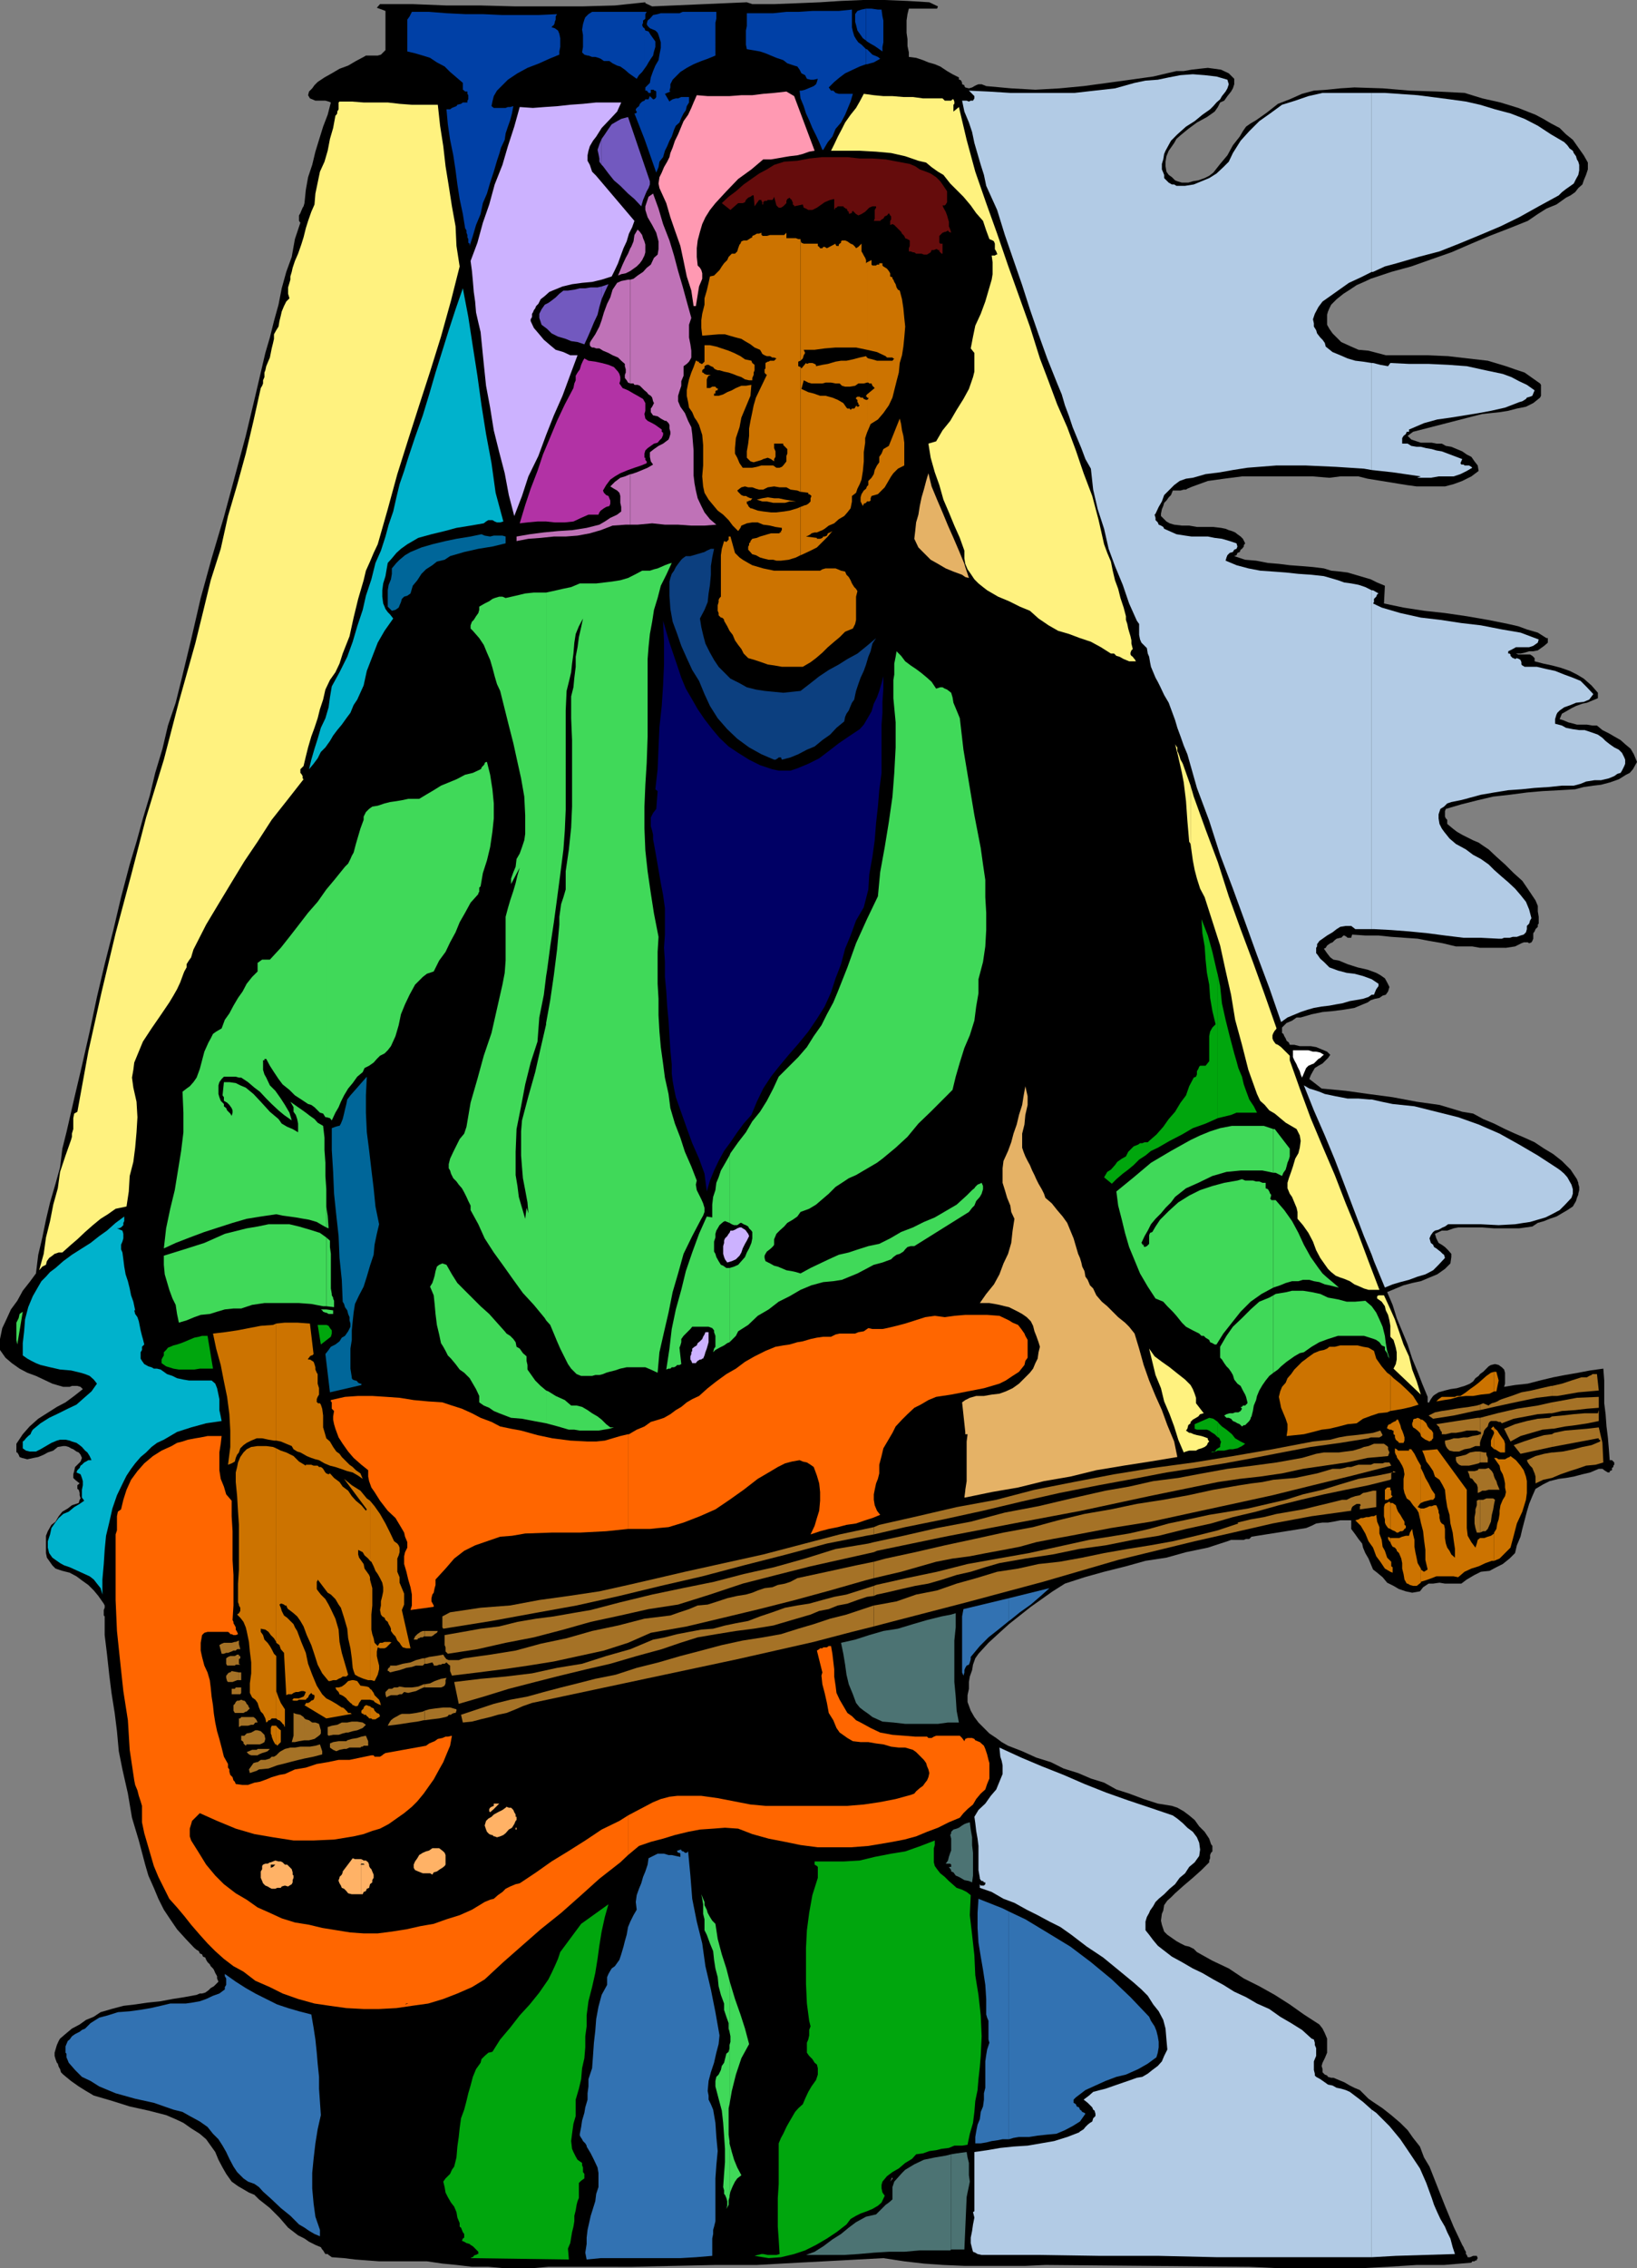 <svg xmlns="http://www.w3.org/2000/svg" width="359.699" height="498"><rect width="100%" height="100%" fill="#808080" stroke="none"/><path d="m206.102 1.402-.2.5H199.7l-.297 1.2L199.2 4.5v2.7l.203 1.402v1.5l.297 1.398v1l1.602.2 1.5.5 1.199.5 1.402.402 1.2.5 1.5 1 1.199.699L210.7 17v.5h.203l.297.2.203.5v.3l.5.2v.202l.2.297.8.203.7-.203.5-.297.398-.203.5-.199h.7l.5.2.5.202 5.5.5 5.3.297 5.3-.297 5.302-.5 5.199-.703 5.101-.699 5-.7 5.098-1.198h1.602l1.699-.301 1.699-.2 1.902-.199 1.5.2 1.399.199 1.699.8 1.2 1.2V18.5l-.298.902-.402.7-.8 1-.7 1-.898.398-.5 1-.7 1-1.703 1.2-2.2 1.201-1.898 1.399-1.7 1.398-.902.801-.5.902-.7 1-.5.7-.5 1.199-.198 1.199v1l.199 1.2.5.702.699.5.7.7.5.199 1 .3h1.402l1-.3 1.199-.2 1.398-.5 1-.5.903-.699 1.5-1.902 1.597-1.898 1.203-2.2 1.5-1.902.7-1.2.699-1 1-.698 1.199-.7 2.402-1.703 2.399-1.898 2.601-1 2.7-1.2 2.597-.699 2.903-.203 2.898-.297 3.102-.203 6.199.203 6 .5 6 .2 6 .3 3.898 1.2 4 .898 3.903 1.2 3.8 1.5 1.7.902 1.699 1 1.898 1 1.403 1.398 1.5 1.2 1.199 1.702 1.199 1.7.902 1.597v1.5l-.402 1.203-.5 1.2-.3.898-.9.8-.698.9-1 .702-1 .5-2.102 1.5-2.2.899-1.897 1.2-2.203 1.5-4 1.602-4.398 1.699-4 1.699-4.399 1.902-4.3 1.5-4.5 1.598-4.403 1.2-4.5 1.5-1.5.702-1.597.7-1.5 1-1.403.898-1.5 1.2-1.199 1.202-.398.797-.301.703-.2.7V71.3l.5.898.7 1 .699.703 1.2 1.2 2.202 1 1.598.699 2.2.199 1.902.5 1.898.5h9.2l4.5.2 4.3.5 4.402.5 4 1.202 2 .7L335 81.8l1.7 1.2 1.702 1.2.2.3v2.402l-.2.399-1.5 1.199-1.601.8-2 .4-1.899.5-1.902.3-1.898.2-1.903.202-2 .5-13.199 3.399-1.2.898.802.801 1.199.402.898.297h2.403l1 .203h1.199l.898.5 1.203.2 2.399 1 1 .699 1 .5.699 1 .7.898.202 1.203-1.601 1.2-2 1-1.899.699-1.902.5h-6.2l-2.198-.301-8.602-1.398-2-.5h-4l-2.398.3-3.602-.3h-15.598l-3.902.5-3.598.5-3.3 1.199-.5.199-.7.3-.3.2h-.5l-.7.2H257.7l-.398 1-.5.5-.5.702-.5.5-.2.7-.3.699-.2 1v.5l1.2 1.199.699.402 1 .297 1.7.203h1.6l1.7.297h3.602l1.699.203 1 .2.699.3.7.2.702.3.5.399.7.5.5.5.5 1-.301.398V120l-.399.5-.3.2-.2.5-.5.202-.203.5-.5.2 2.403.8 2.398.2 2.602.5 2.398.199 2.402.3 2.7.2 2.398.199 2.402.3 1.598.5 2 .2 1.602.2 5.097 1.5 1.403.702 1.699.7-.2 3.898 4.301.902 4.5.7 4.598.5 4.8.699 4.602.8 4.5.899 2.2.5 1.898.7 2.402.702 1.899 1.2h.3v1l-.8.699-1.399 1-1 .199H336l-1 .3-.898.2h-1l.5.2h2.597l.5.3.5.5v.7l1.903.5 1.898.402 1.902.5 2 .699 1.598.8 1.5.899 1.7 1.5 1.402 1.602v1.199l-1.2.5-1.203.5-1 .199-1.398.5-1 .5-1.2.7-.902.5-.5 1.202.703.2 1.2.5 1.199.3.699.2h2.2l1.202.199h1l1.2 1 1.398.699 1.2.7 1.402.8 1 .902 1.199 1 .699 1.2.7 1.699-.4.699-.5.902-.698.797-.801.403-1.602 1-2 .699-1.898.5-1.7.199-2.101.3-1.898.5-3.403.2-3.797.2-3.402.3-3.8.5-3.598.402-3.403.797-3.597.903-3.403 1-.199.5v1.199l.2.398.3.301v.902l1.2 1 .902.7 1.199.699 2.398 1.199 1.203.5 1 .7 1.2.8 1.699 1.602 1.898 1.699 1.903 1.898 1.898 1.703 1.5 2.2 1.402 2.097.5 1.203v1.2l.2 1.199v1.5l-.2.199v.5l-.5.5-.203.5-.297.402v1.2l-.203.5-.199.3-.5.2-.3-.2h-.9l-.5.2-1.398.699-2 .3H325.2l-1.699-.3h-3.598l-2.902-.7-2.898-.5-2.602-.5-2.898-.199-2.903-.203-2.797-.297H300l-2.898-.203-.2.703h-.8l-.2-.203-.5-.297h-.203l-.5.5h-.199l-.8.2-.4.3-.5.5-.5.2-.698.5-.301.5-.399.199.7 1 .699.898.699.5 1.2.203 1.902.797 2.199.703 2.199.5 1.902.7.899.5 1 .699.5.898.5 1-.301 1-.5.703-.7.2-.698.5-1 .199-.903.3-.699.5-1 .399-1.898.8-2.403.4-2.398.3-2.2.2-2.402.5-2.398.702h-.899l-1 .7-1.203.5-1 1v1.199L282 227l.2.5.3.5.2.5.5.402.202.5h1l1.2.297H288l1.2.203 1.202.5 1.2.5.699.7-.5.699-1.2 1.199-.902.5-.797.5-.402.7-.5.902-.3.8 2.702 2.098 5.297.5 5 .7 5.301.702 5.3 1 5 .7 5 1.5 2.4.398 2.202 1.2 2.399 1 2.398 1.202 2.203 1 2.098.899 2.2 1 2.1 1.398 2 1.203 1.9 1.5 1.902 1.899 1.398 2.101.3.797v.203l.2.7v.699l-.2.8v.2l-.3.699-.2.7-.698 1.202-1.2.797-1.203.703-1.199.7-1.5.5-1.2.5-1.398.398-1.203.8-2.898.4h-5.5l-2.602-.2h-5.297l-1 .2-1.402.5h-1.2l-1.5.702.302 1 .5 1 .699.399.699.5.7.699.702.8v.7l-.203 1.402-1.199 1.2-1.7 1.199-1.698.699-1.903.8-1.898.4-1.899.5-1.703.702-1.898.797L306 286.5l.902 2.902 2.399 5.797 1 3.102 1.199 2.898 1 2.602 1.2 2.898v1.203h.202v.2l.5-.903.5-.699.399-.3.8-.5 1.399-.4 1.2-.3 1.402-.2 1.699-.5.5-.198.699-.301.7-.5.5-.7.702-.5.297-.402.703-.5 1.2-1.199.5-.3.898-.2.8.2.7.5.5.5.2.702v2.399l-.2.699 2.402-.398 2.797-.301 2.703-.7 2.899-.699 2.601-.5 2.899-.5 2.601-.5 2.899-.402.199 2.602v5l.3 2.398.2 2.7.3 2.402.2 2.398.2 2.602h.5l.5.5v.5l-.2.199v.3l-.3.2v.5l-.5.199v.3h-.4l-.5-.3-.3-.2-.398-.3h-.801l-1.899.8-1.703.4-1.898.5-1.7.3-1.601.2-2 .5-1.398.702-1.7 1-.703 1.598-.699 1.7-.5 1.702-1 3.797-.398 1.703-.801 1.899-.399 1.699-1.203 1.2-1.5 1.202-1.398.7-1.5.8-1.899.2-1.402.699-1.7 1-1.198.898H317.5l-1.2-.199-1.398.2h-1l-1.203.8-.699.902-1.7.297-1.398-.297-1.5-.5-1.203-.703-1.398-.699-1-1.2-1.2-1-.902-.698-.5-1.2-.5-1.203L300 341l-.5-1.2-.2-.898-.8-1-.7-1-.898-1.203v-1.898H294.5l-1.5.3-1.2.2h-1.198l-1.403.199-1 .5-1.199.5-12 1.902-.5.5h-.7l-.5.2h-2.8l-.8.3-4.298 1.399-4.8 1L256.3 342l-4.602.7-4.297 1.202-4.8 1.2-4.301 1.199-4.301 1.398-2.7 1.703-2.398 1.7-2.402 1.699-2.398 1.898-2.403 1.903-2.097 1.898-2.403 2.2-2.199 2.402-.7 1-.5 1.398-.198 1.2-.5 1.402-.2 1.199v1.5l-.3 1.398v1.5l.699 1.903.8 1.398.899 1.2 1.2 1.202 1.202 1.2 1.5 1 1.2.898 1.398.8 3.102 1.2 3.097 1.402 3.203 1 2.797 1.399 3.203 1 2.797 1.199 2.903.902 2.699 1.5 2.8.899 3.2 1.199 3.101 1 3.098.5 1.2.402 1.402.797 1.199.903 1.199 1 1 1.398 1.2 1.2 1 1.5.402 1.202.3.399v1.199l-.3.3-.2.5v.7l-.203.5v.402l-1.699 1.7-1.898 1.699-2 1.699-1.903 1.7-.898.902-.801.699-.7 1-.198 1.199-.301.7-.2 1.5.2.902.5 1.5.699.699 2 1.398.902.5 1 .5.899.203 1 .5.699.7 3.402 1.898 3.598 1.7 3.3 2.202 3.4 1.7 3.402 1.898 3.3 2.102 3.098 2.199 3.402 2.199.7.902.5 1 .5 1.2v3.097l-.5 1.203-.5 1-.2.7.2.699V455l.5.5.5.2.199.3.699.2h.5l1.2.5 1.202.5 1.2.702 1 .5 1.199.5 1.898 1.899 1 .699 2.102 1.402 1.898 1.5 2 1.7 1.602 1.597 1.199 1.703 1.5 1.899.902 2.398 1.2 2 3.398 8.602 1.902 4.601 1.899 4 .3.5.2.5.3.5v.5l.2.2.199.5h.5l.7-.301h.8l.2.5-.2.3v.2h-.3l-.2.199h-.5l-.2.3-6 .5h-6l-6.3.4-5.7.3h-18.5l-6.3-.3-44.8-.4-4.4.2h-13.398l-4.601-.2-4.3-.3-4.3-.5-4.598-.7-9.301.5-9.399.5-9.101.5h-9.102l-9.097.2-9.2.2H120.5l-3.398.3h-6.5l-3.301-.3h-3.602l-3.398-.4-3.102-.3-3.398-.5H83.3l-2.7-.2-2.601-.198-2.398-.301-2.7-.2-.402-.3-.3-.2-.2-.199h-.5l-.2-.3-.3-.5-.2-.2-.3-.5-1.2-.5-1.398-.703-1-.699-1.402-.7-2.2-1.698-1.898-2.2-2.101-2.101-2.399-1.899-1-1-1.203-.5-1.199-.703-1.2-.699-1.398-1-1.203-1.7-.797-1.398L48 474.2l-.7-1.699-1-1.398-1-1.403-1.398-1.199L42 467.3l-1.7-1.198-1.698-.801-2.102-.899-3.898-1-4.102-.902-3.8-1.2-4.098-1.198-1.7-1-1.601-1-1.7-1.2-1.699-1.402-.5-.5-.203-.7-.297-.5-.203-.698-.199-.2-.3-.8-.2-.7v-.703l.2-.699.3-1 .402-.898.297-.5 1.403-1.2 1.199-1 1.699-.902 1.402-1 1.7-.7 1.5-1 2.398-.698 2.602-.7 2.597-.3 2.703-.403 2.899-.297 2.601-.5 2.598-.402 2.7-.5.702-.3h.5l.7-.2.699-.5.5-.5.699-.398 1-1-.3-.7v-.5l-.4-.703-.3-.699-.2-.3-.5-.5-.198-.4-.5-.5-.301-.5-.2-.5-.5-.198-.199-.5-.5-.2-.203-.5-.5-.3-.5-.403-1.898-2-1.899-2.097-1.5-2.2L36 419.301l-1.2-2.399-1-2.402-1.198-2.7-.7-2.398-1.402-5.3-1.5-5-.898-5.301-1.2-5.301-.8-4-.403-4.398-.5-4-.699-4.403-.5-4-.5-4.597L23 359v-4.098l-.2-.203V353.5l.2-.5v-.5l-.2-.398-1.198-1.7-1-1.203-1.2-1.199L18 347l-1.2-.898-1.5-.801-1.6-.399-1.5-.5-.7-.703-.7-1-.5-.699-.198-1v-3.8l.398-1 .8-1.4.9-.698.702-1.2.797-1 1.203-.703.899-.699 1.5-.5.199-.7.2-.3-.2-.7v-.5l-.2-.698-.3-.2v-.8l.5-.403-1-.797-.398-.402v-.8l.199-.7.199-.898 1.2-1.2.3-.8-.3-.7-.4-.5-.5-.203-.698-.5-.5-.199-.5-.3-.7-.2h-.5l-1.203.2-1 .8-1.199.402-.898.5-1.2.5-1 .2-1.402.3-1.2-.3-.5-.2-.198-.5-.301-.5h-.2V317L5 314.902l1.5-1.703 1.902-1.699 1.899-1.2 2.199-1.398 1.902-1 1.899-1.402 1.898-1.5-.5-.5-.699-.2h-1.2l-.5.2h-1.398l-.703-.2-1.699-.5-1.898-.898-1.7-.8-1.902-.7-1.7-.902-1.698-1.2-1.403-1.198-1.199-1.7V294l.5-2.398.902-1.903 1-2.199 1.399-1.898 1.199-2.2 1.5-1.902 1.402-1.898.5-4.102.899-3.8.8-3.9L11 264l1.2-4.098 1-3.601.5-4.102.902-3.597 1.699-7.403L18 234l1.7-7.5 1.6-7.598L23 211.7l1.902-7.5 1.7-7.199 1.898-7.2 1.5-5 1.402-5.1 1.5-5 1.2-5 1.597-5.298 1.203-5.101 1.7-5L39.8 149.5l2.2-9.098 2.102-9.101 2.398-8.7 2.7-9.101 2.402-8.898L54 95.699l2.102-8.797L58.3 77.5l1-3.398.898-3.602 1-3.598.703-3.601 1-3.602 1.2-3.297.699-3.902 1.2-3.598-.3-.402v-1.2l.3-.5.2-.5.3-.698.2-.301.202-.7.297-2.902.5-2.797.903-2.703.699-2.898.8-2.602.899-2.898 1-2.602.7-2.699-.5-.2-.7-.198h-2.2l-.698-.301-.5-.2-.403-.699.203-.8.7-.7.5-.703L69.8 18l1.5-1 1.601-.898 1.7-1 1.898-.7 1.7-1 1.702-.902.5-.3H83l.7-.2 1-1V2.402L82.8 1.7l.7-.797h7.2l7.402.297h7.5l7.699.203h14.601l7.2-.203L141.8.5v.2l1.5.702L164.1.5l1.2.402h4.8L175.403.7 180.2.5l4.602-.3 4.8-.2h4.801l5 .2 4.797.3 1.903.902"/><path fill="#0040a6" d="m122.402 3.102-.3.5V4.3l-.2.5V5l-.203.5-.297.2-.203.3.703.2.7.5.3.702.2 1v1.899l-.2 1V12l-2.203.902-2.199 1-2.598 1-2.203 1.2-2.097 1.398-2.403 2.402-.699 1.2-.3 1.199-.2 1 .5.398h2.602l.5-.199h.5l.699-.2-.301 1.602-.398 1.5-.5 1.399-.5 1.5-.2 1.398-.8 1.703-.403 1.399-.5 1.5-.699 2.398-.8 2.403-.7 2.398-.898 2.102-.5 2.398-1 2.402-.7 2.399L103.2 54v-.5l-.297-.2v-.8l-.203-.398v-.5l-.199-.5v-.5l-.3-.5-.5-3.102-.7-3.3-.5-3.2-.398-3.098-.5-3.3-.7-3.403-.5-3.398-.3-3.301h.8l.399-.3 1-.4.199-.3.8-.2.4-.3h1v-.398l.202-.301v-.899l-.203-.3v-.5h-.5l-.199-.2-.3-.203v-1.5l-2.798-2.398-1.203-1.2L96 13.7l-1.5-1-1.598-.5-1.703-.5-1.699-.398v-7l.5-.7.5-1h3.8l3.802.301 4.097.2h3.903l4.3.199h7.899l4.101-.2m19.2 27.398 2.597 7.402.5-1.203.203-1.199.797-1 .403-1.398.5-1 .5-1.2.5-.902.5-1.5.398-.898.8-.7.4-1 .5-1 .5-.703.202-.898.5-.801v-1.2H149.7l-.699.302h-.5l-.7.199-.5.3-.198.2-1-1.7 1.199-.5-.2-.199.2-.703V18.5l.5-1 1.699-1.7 1.402-.898 1.5-.8 1.7-.7 1.398-.5 1.7-.703V5l.202-.898v-1.5H150l-.7.3h-4.1l-.7.2-1 .199-.7.8-.5.399-.198.8.199.4.5.5.699.3.5.2.5.5.2.5.5 1.6v1.2l-.298 1.5-.203 1.2-.699 1.202-.5 1.2L143 17l-.2 1.2-.5.5-.198.202-.301.297v.703h.3l.2.2.199.3h.5V19.7h.7v.203h.3l.2.2V21.3l-.2.3-.3.2h-.2l-.7-.7-.3.7h-.7l-.198.3v8.4m0-8.398-.5.199-.5.5-.2.5-.5.398-.203.301v.2l.203.3v.2l-.203.202h-.297l2.2 5.598v-8.398"/><path fill="#0040a6" d="m141.602 15.102.5-.7.398-.703.5-.797.5-.703.2-.898.3-1V9.1l-.5-.699-.5-.703-.5-.797-.7-.203-.198-.5v8.903m0-8.901L141.3 6l-.2-.5.2-.5v-.5l.3-.2V2.603h-11.5l-.8.5-.7.699-.199.5-.3 1-.2 1.199.2 1.2v2.6l-.2 1.2.5.5.7.2h.199l.8.3h.7l.699.2.5.202.7.5h1.202l.7.5 1 .5.699.2 1 .699.898.8 1 .7.703.5.5-.801.7-.7.5-.698V6.199m.001-1.899.199-.198v-1l.3-.5h-.5V4.3m48.699 9.802h.2l1.5-.403 1.402-.797-.5-.402-.703-.3-.5-.2-1.199-1.2h-.2v3.302"/><path fill="#0040a6" d="m190.3 10.8-1-1-.698-.5-.5-.698-.403-.7-.297-1L187.2 6V2.102l-2.898.3H178.5l-3.098.2h-2.601l-2.899.3h-5.8V5.7l-.2 1v3.102l.2 1L165.3 11l1.699.3 1.2.4 1.202.5 1.2.5 1.5.5.898.702 1.5.5.7.2.5.699.402.8.8.399.399.8.8.2h.7l.898-.2-.199.7-.2.5-.5.402-.698.297-.5.203-.7.297-.8.203h-.403l.203 1.7.7 1.699.5 1.601.699 1.5.699 1.7.8 1.597.7 1.5.7 1.703h.202l1-1.703 1-1.199.7-1.7 1.199-1.398.898-1.703.5-1.199.703-1.7.5-1.698H184.3l-.7-.2-.5-.5h-.5l-.5-.703L183.3 18l1.199-1 1.2-.898 1.702-.801 1.5-.7 1.399-.5v-3.3m0-1.899.2.2.8.5.9.5 1 .699.702.5v-1l.2-1V4.5l-.2-.898-.203-1.5h-.797l-1.402-.2h-1.2v7"/><path fill="#0040a6" d="m190.3 1.902-1 .2-.898.3-.5.7V4.8l.2.699.3 1.2.5.702.7 1 .699.5v-7"/><path fill="#b2cbe5" d="m301.402 495.602 5.297-.301 13-.399-.5-1.5-.5-1.902-.699-1.398-.5-1.2-1-1.703-.7-1.5-.698-1.597-.5-1.5-1.2-3.301-1.402-3.2-2.2-3.3-2.1-3.102-2.4-2.898-2.898-2.899-1-.703v32.403"/><path fill="#b2cbe5" d="m301.402 463.2-1.902-1.7-2.898-2.2-.903-.398-1-.3-1-.2-.898-.5-1-.203-.7-.5-1-.699-.902-.5-.297-.3v-.4l-.203-.8v-1.898l.203-.5.297-.7V449.7l-.297-.699v-.5l-.203-.7-.5-.198-2.097-1.903-2.403-1.5-2.398-1.398-2.399-1.7-2.703-1.199-2.398-1.402-2.602-1.2-2.398-1.5-2.2-1.198-2.402-1.403-2.097-1-2.403-1.398-2.199-1.2-2.2-1.699-.898-.703-1-1.199-.902-1.2-.8-1v-1.898l.3-1 .5-.902.2-.5.702-1 .5-.898.7-.7 1.199-1L257 414.7l1.2-1 1-1.398 1.202-1 .899-1.399 1.199-1 1-1.402.2-1.398-.2-1.5-.5-1.2-.898-1.203-1.2-.898-1-1-1.203-1-1-.7-5-1.699-4.797-1.601-4.8-1.7-4.801-1.902-4.602-2-4.797-1.898-4.5-1.899-4.8-2.203.199 2 .3.903.2 1v1.898l-.7 1.7-.699 1.702-1.203 1.399L216.5 396l-1.5 1.402-.898 1.5.199 1.399.199 1.699.3 1.7.2 1.6v5.302l.3 1.699v.199l.2.3.2.2h.3l.2.3h.3v.2h.2-.2v.2l-.3.3h-.7l-.2-.3v.8l2.602.902 2.598 1.5 2.402.899 2.7 1.5L228 420.5l2.602 1.402 2.398 1.2 2.402 1.699 3.399 2.601 3.601 2.399 3.297 2.699 3.403 2.8 1.699 1.5 1.398 1.4 1.203 1.902 1.2 1.5 1 1.898.5 1.902.199 2.399.199 2.199-.7 1.402-.5 1.2-.898 1-1.203.898-1 .8-1.199.7-1.2.2-1.398.5-2.902 1-2.598.902-1.203.3-1.5.399-.898.8-1.2.899.399.3.5.4 1 1 .2.5.3.202.2.7v.5l-.5.5-.2.699-.5.3-.5.399-.5.5-.398.5-.801.5-.2.2-2.601 1-2.898.902-2.903.5-2.898.5-3.102.199-2.898.3-2.899.5-2.8.399v13l-.301.2.3 1.202-.3 1.5-.2 1.399-.3 1.5v1.199l.3 1.2.2.702.5.2.5.3.898.2h13l13 .199h12.903l13 .3h33.8V463.2m0-187.7.5 1.402 2.399 5.797L306 282l1.7-.5 1.902-.5 1.898-.7 1.7-.5 1.702-.898 1.2-1.203 1.398-1.5-.2-.699-.3-.2-.5-.5-.398-.3-.5-.398-.5-.301-.2-.5-.5-.399-.3-1 .3-.703.5-.699.399-.3.8-.2.899-.5.5-.2.7-.5h7.202l3.899.2 3.601-.2 1.899-.3 1.398-.2 1.703-.5 1.7-.5 1.398-.698 1.7-.903 1.202-1.199 1.399-1.5.3-.898v-1l-.3-1-.399-.7-.5-.902-.703-.8-.797-.7-.703-.5-4.297-2.8-4.101-2.4-4.301-2.398-4.598-2-4.5-1.601-9.601-2.399-4.801-.5-2.398-.5-2.2-.5V275.5m0-34.098h-.5l-2.402-.203h-2.398l-2.602-.5-2.398-.5-1.2-.5-1.203-.398-1-.301-1.199-.7 2.2 5.5 2.402 5.5 2.199 5.302 2.101 5.5 2.2 5.8 2.097 5.5 1.703 4.098v-34.098m0-23h.5l.2-.5.3-.703.5-.699v-.5l-1.5-1v3.402m0-3.402-1.902-.7-1.898-.5-1.7-.198-1.902-.5-1.898-.7-.5-.5-.7-.703-.8-.699-.7-1-.203-.2v-1.198l.203-.301v-.5l.297-.399.203-.3 1-.7.7-.5 1.199-.703.898-.699.801-.5 1.2-.2h1.202l.899.7h3.601v-74.398l-1.402-.7-1.5-.5-1.598-.3-1.5-.2-1.402-.5-1.7-.5-1.398-.402-2.703-.3-2.898-.2-2.801-.3-2.7-.2-2.898-.2-2.601-.5-2.602-.698-2.398-1 .199-.7.2-.5.5-.5.702-.203.297-.5.5-.199.203-.5-.203-.7-1.5-.5-1.699-.5-1.598-.198-1.5-.301h-3.601l-1.399-.2-1.902-.3-2.7-1.2-.198-.402-.5-.297-.5-.203-.2-.5-.5-.5v-.5L253.7 113l.203-.2.7-1.5.699-1.198.5-1.403L258 106.5l1.2-.898 1.402-.5 1.5-.2 2.8-.8 3.2-.403 2.8-.5 3.2-.5 6.398-.5h6.3l6.7.301 6.2.402 1.702.297V79.7l-1.902-.297-1.7-.203-1.698-.5-1.602-.7-1.7-.7-1.5-1.198-.198-.801-.5-.7-.5-.5-.7-.902-.203-.699-.5-.8V71l-.199-.898.402-1.2.797-1.5.903-1.203 1-.699L294 63.8l2.402-1.698 2.598-1.2 2.402-1.203V20.402h-10.8l-3.102.7-2.898 1-2.903.898-2.597 1.902-2.403 1.7L274.5 28.8l-1.898 2.101-1.7 2.7L270 35.5l-1.2 1.2-1.5 1.402-1.6 1-3.4 1.398-1.898.3H258.5l-.5-.3h-.5l-.7-.398-1-1v-.7l-.198-.5-.301-.703V36l.3-1 .2-1.2.3-.698 1.2-2.2 1.398-1.402 1.903-1.7 1.898-1.198 1.7-1.403L265.901 24l.7-.7.699-.8.8-.7.399-.698.8-1 .4-.7.3-.902-.3-1-2.4-.7-2.6-.3-2.598-.2-2.7.2-2.601.5-2.399.5-2.703.2-2.398.5-4.3 1.201-4.5.5-4.398.5H222l-4.8-.3-4.298-.2 1.2 1.2v.5l-.301.5h-.5l-.399.199-.5-.2h-1l.5 2.399 1 2.402.7 2.098.5 2.402L215.5 36.2l.7 2.203.5 2.399 2.402 5.3 1.699 5.5 1.898 5.5 1.903 5.5 1.699 5.301 1.898 5.5 1.903 5.297 2.199 5.5 1 2.403L234 89l.902 2.402.797 2.399.903 2.199 1 2.402.898 2.399 1.2 2.101.5 4.598 1 4.3 1.402 4.302 1 4.398 1.398 3.8 1.7 4.102 1.402 4.098 1.699 3.8.5.7v2.402l.199 1 .3.7 1.2 1.199.2 1.199.3.7.2 1.202.202 1 1 2.399.5.898.5 1 .899 1.903 1 1.699.699 1.898.7 1.903.5 1.699.702 1.898.7 2 .8 1.903L263 173l2.7 7.2 2.402 7.5 2.8 7.402 2.7 7.398 2.597 7.2 2.703 7.202 2.598 7.5 1.402-1 1.2-.5 1.699-.703 1.5-.5 1.398-.398 1.703-.301 1.7-.2 1.597-.3 1.203-.2 1.7-.5 1.199-.198 1.699-.301 1.2-.399.702-.5V215"/><path fill="#b2cbe5" d="M301.402 204h.5l3.797.2 3.903.3 4.097.402 3.801.5 4.102.5h3.8l3.899.2H330l.5-.2h1.2l.702-.203h.899l.8-.297.7-.203.5-.5.199-.699v-.7l.5-.5.2-.698.3-.5-.5-1.903-.7-1.699-1.198-1.5-1.2-1.398-1.5-1.403L330 192.5l-1.7-1.5-1.198-1.2-1.7-1.198-1.703-.903-1.597-1.199-2.2-1.2-1.402-1.198-1.2-1.5-.5-.7-.5-1-.198-1.203v-.898l.398-1.2.8-.5.7-.699.902-.3 1-.2 1-.203 1.2-.297.699-.203 2.601-.699 2.899-.5 3.101-.5 2.899-.2 2.898-.3 3.102-.2 2.898-.3h2.602l1.5-.398 1.199-.5 1.902-.301h1.399l1.699-.399 1.2-.5.702-.5.7-.203.3-.5.5-1 .2-.5v-.898l-.2-.5-.5-1-.703-.7-1-.5-1-.699-.898-.703-.7-.699-1-.7-1.402-.5-1.5-.5H347l-1.398-.198-1.5-.301-.903-.5-1.5-.399v-1l.301-1 .2-.402.5-.5 1-.7 1.402-.5 1.199-.5 1.699-.198 1.2-.5.902-1.2-1.403-1.5-1.398-1.402-1.7-.7-1.902-.698-2-.801-1.898-.399-2.102-.5H335l-.5-.3-.2-.2v-.5l-.198-.5-.301-.203-.5-.199-.399.2-.3-.2h-.2l-.5-.5v-.3l-.203-.2h-.297v-.5l1-.5.7-.398H336l.902-.301 1-.7.2-.699-4-1.5L330 138.2l-4.598-.898-4.3-.5-4.602-.7-4.3-.5-4.5-1-4.098-1.199-1.903-.902.203-.3v-.7l.5-.5.2-.5.3-.2-1.203-.698h-.297V204m0-100.8 4.598.5 6.2.902-.9.3h3.102l1.7-.3h3.3l1.5-.5 1.399-.7 1.199-.703-.2-.199-.5-.3h-1l-.198-.2h-.5l-.2-.3.399-.9-4.5-1.698-1.2-.2-1-.3-1.199-.2-1.203-.3h-.898l-1.2-.2-.8-.5h-1.2V96.2l.301-.5.5-.398.2-.5h.5v-.5l.5-.2 2.8-1.199 2.899-.8 2.898-.403 6.203-1 2.7-.5 3.097-.699 2.602-1 .5-.2.699-.198.8-.5.2-.301.7-.2.5-.199.202-.5.297-.703-1.699-1.2-1.7-.8-1.698-.9-1.903-.698-3.797-.801-4.101-.899-4.102-.3-4.297-.2h-4.3L305.5 79.7l-.5.703-1.7-.3-1.6-.403h-.298v23.5m0-43.5h.297l2.602-1.2 2.601-.7 4.797-1.398 4.602-1.203 4.3-1.699 4.598-1.898 4.5-1.903 4.102-2 4.3-2.398 4.399-2.399.7-.703.902-.699 1-.7.699-.5.5-1 .5-.898.199-1V36.2l-.2-.699-.3-.5-.2-.7-.5-.698-.198-.5-.7-.5-.5-.7-.703-.703-2.898-1.699-2.899-1.898-2.902-1.5-3.098-1.2L328.5 24l-3.3-1-3.098-.7-3.602-.5-7-.898-7.2-.5h-2.898V59.7"/><path fill="#fff27f" d="M304.102 284.402 305.3 287l1.199 2.7.902 2.6 1 2.9 1.2 2.6.699 2.9 1 2.6.898 2.9-6-5.7.5-1 .203-1v-1.598l-.203-1-.199-.703-.3-1-.7-.699v-2.398l-.2-1.2-.3-1.203-.5-1-.2-.898-.698-1-1-.7v-.5l.3-.199h1.2m-96.999-262.8.5.5H209l.3-.301h.2l.2.5v.5l-.2.199v1.5l1.2-1 1.702 7.2 1.899 7 2.398 6.902 2.403 6.699 2.398 7L223.902 65l2.399 6.7 2.199 7 1.902 5 1.899 5.1 2.199 5 1.902 5.102 1.7 5 1.898 5 1.402 5.297 1.2 5.301.699 1.902.8 1.899.399 2 .5 2.101.7 1.899.5 2 .702 2.101.5 1.899v.8l.297.899.203 1 .2.7.3 1 .2.902v.699l.3 1.199-.3.3-.2.5v.4l.2.3.3.2.2.3.199.2.3.5h-1.5l-.699-.298-.5-.203-.902-.5-.7-.199-.5-.5h-.698l-2.2-1.398-2.203-1.2-2.398-.8-2.399-.903-2.402-.699-2.098-1.2-2.203-1.5-1.898-1.698-2.2-.903L221.7 132l-2.398-1-2.399-1.398-.902-.7-1-.8-.898-.903L213.3 126l-.7-1-.5-1.2-.199-1.198v-1.7l-1-2.8-1.203-2.7-1.199-2.902-1.2-2.8-.898-3.2-1-2.8-.902-3.2-.5-3.098 1.7-.5 1.402-2.402 1.699-2.098L210.199 90l1.5-2.398 1.203-2.2.899-2.601.3-1.2V77.5l-.8-1 .5-2.598.5-2.402 1.199-2.598 1-2.703.7-2.398.702-2.399.2-1.203v-2.597l-.2-1.5h.7l.3-.2h.2V55.7l-.2-.5-.3-.5v-1.2l-.2-.5-.3-.2-.7-.3-.703-1.898L216 48.5l-1.5-1.7-1.2-1.698-1.6-1.903-2.9-2.898-1.5-1.899-1.198-.703-1.403-1-1.199-1-1.7-.398-2.898-1-3.101-.7-3.301-.3-3.598-.2h-6.3l.699-1.402.8-1.699.899-1.7.7-1.398 1.202-1.703 1.2-1.5.8-1.398.899-1.7 2.199.301 2.102.2h2l2.398.199h2.102l2.199.3h4.3M96.2 23l.5 4.602.702 4.5.5 4.398.7 4.3.699 4.5.8 4.4.2 4.3.699 4.5-1.898 7.5-2.2 7.902-2.402 7.7L92.102 89l-2.403 7.5-2.398 7.602-2.102 7.699L83 119.5l-.898 1.902-.801 1.899-.899 2-.5 2.101L78.7 131.5l-1 4.102-.898 4.097-1.5 3.801-.7 2.2-.902 1.902-1.2 1.698-1 2.101-.5 2.2-.7 2.097-.5 2-.698 2.102-.7 1.898-.703 2.403-.5 2-.5 2.097-.5.5-.199.203v.797l.2.203.3.5v.5l.2.2-3.598 4.597L59.699 180l-3.097 4.8-2.903 4.302-2.797 4.597L48 198.5l-2.7 4.5-2.6 5.102-.2.398-.3 1-.2.7-.5.702-.5.797v.703l-.5.899-.2.5-.698 1.898-.7 1.5-.8 1.403-.903 1.5-1.898 2.8-2 2.899-1.899 2.898-1.203 2.903-.699 1.699-.2 1.601-.3 1.7.3 2.199.7 3.101.2 3.399-.2 3.3-.3 3.399-.4 3.102-.8 3.097-.2 3.403-.5 3.3-2.398.5-1.703 1.2-1.597 1-1.7 1.398-1.703 1.5L17 272.102l-1.398 1.199L13.699 275h-.797l-.902.3-.5.4-.7.5-.5.702-.198.797-.801.403-.7.8 1-3.601.5-3.602.899-3.597.7-3.602 1-3.598.5-3.601 1.202-3.602 1.2-3.398.199-.7v-.699l.3-1V245.5l.2-1 .699-.398 2.402-13.2 2.899-13 3.101-13 3.399-12.703 3.3-12.699L36 166.8l3.3-12.698 3.602-12.801 1.7-6.899 1.699-7L48.5 120.5l1.602-7.2 2-6.8L54 99.602l1.7-7.2 1.6-7.203.302-.5.199-.5V83.5l.3-.7v-1l.2-.5.199-.898.5-1.203.3-.699.4-2 .3-1.2.2-.898v-1l.5-.902.5-.8.202-1.2.297-1.2.203-.898.5-1.203.5-1 .7-.699-.301-1v-1.398l.3-1 .2-.7V60.7l.3-1 .2-.898.5-1.5.699-1.602.7-2 .5-1.597.5-2 .5-1.602.702-2 .7-1.598.199-2.402.5-2.398.5-2.403 1-2.199.699-2.398.5-2.602.7-2.398.5-2.7.202-.203.2-.297V24.5l.3-.5v-1.5l.2-.2H77.3l2.601.2H85.2l2.602.3 2.699.2h5.7m165.401 295.5h1.199l.5-.3.699-.2.7-.3.5-.4.202-.5.297-.3-.297-.398v-.301l-.5-.2-.902-.3-1-.2-.7-.199-.698-.3v3.898m0-3.898h-.301l-.7-.5.301-.403.2-.797.5-.402v-8.398l-1.2-1.2-1.902-1.5-1.5-1.203-1.7-1.199-1.6-1.2-1.2-1.698.7 2.898.702 2.902 1.2 2.899.699 2.898L257 310.5l1 2.7.902 2.902 1.2 2.8.5-.203.699-.199h.3v-3.898m.001-2.102v-.3l.5-.5.699-.4.5-.3.398-.5.801-.2-1.7-2.198v-1.2l-.3-.902-.398-1-.5-.898v8.398m0-127.2.5 3.602.398 2.098.5 1.902.7 2.2 1 1.898 1.702 5.3 1.7 5.302 1.199 5.5 1.199 5.3.902 5.5 1.5 5.5 1.399 5.5 1.898 5.297.703 1.5 1 .903 1 1.199 1.2.699 2.398 2 1.2.7 1.202.702.7 1.399.199 1.199-.2 1.5-.3 1.2-.7 1.202-.5 1.7-.402 1.199-.5 1.398-.297 1v1.203l.5 1.2.5.699 1 2.398.2.903v1.5L286.3 269l1.199 1.7 1 1.902.7 1.898.902 1.7 1.199 1.702.5.7.699.699 1 .8 1 .399.902.3 1.2.5 1 .7 1.199.5.898.402 1 .297h2.403l-2.403-6.297-2.398-6.402-2.602-6.3-2.398-6.2-2.7-6.3-2.601-6.2-2.398-6.5-2.2-6.2v-1l-.5-.5-.402-.398-1-1-.7-.5-.5-.203-.5-.699-.198-.5v-.7l.199-.5.3-.5.2-.198.199-.301-2.598-7.399-2.601-7.203-2.7-7.199-2.601-7.2-2.398-7.5-2.7-7.198-2.601-7.2-.7-2.402v12.8"/><path fill="#fff27f" d="m261.602 172.5-1.7-4.8-.203-.4-.297-.5-.203-.698-.297-.801-.203-.399v-.8l-.199-.2-.3-.5.5 1.899 1 4.398.402 2.102.5 4.101.3 4.297.399 4.602.3.5V172.5"/><path fill="#ff99b2" d="m174.5 21.102 4.5 12-1.2.199-1.398.5-1.203.3-1.699.2-1.2.199-1.698.3-1.2.2H167.7l-2.597 2.2-2.903 2.1-2.597 2.7-2.403 2.602-1.199 1.5-1 1.597-.7 1.5-.5 1.703-.5 1.899-.198 1.699v1.902l.199 1.899.5.5.3.5.2.699v1.2l-.2.5-.3.702-.2.5-.699 4.297h-.5l-.5-3.398-1-3.102-.703-3.398-.7-3.301-1.2-3.398-1-2.903-.898-3.097-1.5-3.301-.203-1 .203-1.399.5-1 .5-1.203.7-1.199.5-1 .199-.898.5-1.2.5-1.5L149 29.5l.7-1.7.5-1.198 1-1.403.702-1.5.5-1.199.7-1.598 2.398.2h4.8l2.602-.2h2.399l2.398-.3 2.403-.2 2.699-.3 1.699 1"/><path fill="#ccb2ff" d="m136.5 22.5-.898 2-1.5 1.602-1.903 2L131 30l-.7.902-.698 1.2-.301 1-.2 1V35.3l.5.898.5 1.5.899.903 8.402 9.898-.5 1.402-.703 1.399-.5 1.699-.699 1.5-.7 1.902-.5 1.399-.698 1.5-.7 1.398-2.203.703-2.097.5-2.2.2-2.203.3-2.097.5-2.2.899-.703.3-1 .899-.898.7-.5 1-.5.5-.2.5-.3.402-.2.5-.199.3v.7l-.3.5v.398l.699 1.5 1.199 1.402 1 1.2 1.402 1.199 1.2 1 1.699.5 1.5.699h1.601l-1.601 4.3-1.7 4.602L121.7 91.2l-1.7 4.3-1.7 4.602-2.198 4.5-1.403 4.3-1.699 4.399-1.2-4.602-.898-4.797-1.203-4.601L108.5 94.5l-.8-5-.9-4.8-.5-4.798-.5-5-.198-2-.5-2.101-.5-2.2-.2-2.402-.3-2.097-.2-2.403-.203-2.199-.297-2.2 1.5-4 1.2-4.398 1.398-4 1.2-4.402 1.702-4.3 1.2-4.098L113 27.8l1.2-4.301 2.902.2 2.597-.2 2.903-.2 2.699-.3 2.8-.2 2.899-.3h5.5m28.102 248.903-.5 1-.403.7-.5 1-.297.898-.402.7-.8.8-.9.402-1 .297-.5-.699-.198-.5-.2-.7v-1.698l.2-.7v-.5l.199-.5.5-.5.3-.5.2-.203.199-.5h.5l.5-.199.5-.3.5-.2h.402l.297.2.5.3.203.2.2.3.3.402.2.5M155.7 292.5v2.2l-.2.702-.2.7-.3.8-.2.7-.3.699h-.2l-.198.199h-.301l-.5.3-.2.2-.199.3h-.8l-.2-.5-.203-.3v-.7l.203-.5v-.398l.2-.3v-.5l.5-.403.5-.297.199-.5.5-.402.5-.5.199-.5.3-.5.2-.5h.7"/><path fill="#650c0c" d="m199.902 36 1.2.5 1 .7 1.398.5 1 .402 1.2.8.902.899.699 1 .8 1.199v2.402l-.3.5-.2.2h-.5l.2.5.5.898.3.8.399 1.4v1l.3.702.2.7-.5-.2-.2-.3-.5.3h-.198l-.5.2-.7.699v1.5l.2.199h.5v2.2h-.2l-.3-.298-.2-.203v-.297h-.3l-.2-.203h-.203l-.5.203h-.5l-.199.5-.5.297-.3.203h-.7l-.5-.203h-1.2l-.398-.297h-.3l-.5-.203h-.403V54.5l.203-.5v-1.2l-.5-.3-.5-.2-.203-.5-.5-.5-.199-.398-1.5-1.5-.398-.203-.5.203V48.5l.199-.3v-.7l-.2-.2-.3-.5-.399.5-.5.2-.3.5-.403.2-.297.3H192l.2-.5v-1.898l.3-.5V45.3h-.8l-.7.3-.898.899-.801.5-.7.3-.5-.3-.699-.7-.203.2v.3h-.297l-.203.2-.199-.2v-.3l-.3-.2v-.198l-.2-.301h-.3v-.2h-.2l-.2-.3h-1.198l-.301.3h-.2l-.3.5v.2-2.602l-.899.203-1.203.5-.699.5-1 .7-1 .5h-.898l-.5-.301-.5-.2-.2-.699-1.902.399v-.2l-.3-.199v-.5l-.2-.3v-.2l-.3-.203-.2-.297-.5.297-.2.403v.5l-.698.699-.5.3h-.5l-.5-.5-.5-1.902-.2.5-.203.203h-1l-.199.2h-.5l-.3.3v.5h-.2v-.5l-.2-.3v-.2h-.5l-1 1.399-.198-2.399h-.301l-.399.297-.5.203-.5.5-.203.5-.5.2h-1l-1.699 1.5-1.898-1.5 1.5-1.403L161.699 42l1.703-1.5 3.399-2.398 1.699-.903 1.602-1 2.199-.699 2.898-.2 2.602-.5 2.898-.3h5.5l2.703.3h2.797l2.903.2 5.3 1"/><path fill="#bf72b7" d="M138.5 115.2h1.602l3.199-.298 2.8.297H149l2.902.203h2.899l2.601-.203L156 114l-1.2-1.5-.698-1.398-.801-1.7-.399-1.703-.3-1.597-.2-1.7v-5.5l-.3-3.601-.2-1.5-.703-1.399-.699-1.703-1-1.398-.5-1.2v-1.199l.3-1 .4-1.203v-1l.5-1.199v-2.098l.702-.5.5-.5.297-.5.203-.402V77l-.203-1.398-.297-1.5V71.3l.5-1.5-1-3.602-.902-3.297-1-3.402-.898-3.398-1-3.301-1.403-3.602-1-3.398-1.199-3.3-1 .7-.398 1.202-.301.899v.8l.5 1.598 1 1.703.898 1.7.5 1.898v1.7l-.199 1.202-.8.7-.7 1.5-.898.699-.801.898-1.2.801-.902.7-.699.202V84.2h.7l.202.301h.7l.5.2 1 1 .5.402.398.5.5.3.3.399.2.8.2.399-.4.8-.3.4v.8l.5.7 1 .202.7.5.902.5h.3l.5.5.2.399v.8l.199.7v.5l-.2.699-.199.5-1.203.902-1 .5-1 .7-.898.699v1l.199 1 .5.699-1.2.7-2.398 1-1.203.402h-.199V115.2"/><path fill="#bf72b7" d="m138.5 104.102-1.2.5-1 .3-1.198.899-1 1 .8.5.7.398.5.5.199.703v1.5l.199.899v1l-.898.699-1.5.7-1.2.8-1.203.7-2.797.702-3.203.5-3.097.2-3.102.3-3.098.399-2.902.5v1l2.602-.5 2.699-.2 2.898-.3h2.602l2.601-.2 2.7-.5 2.398-.699 2.602-1 2.898-.203h1v-11.097m0-42.7h-.5l-1.5.297-.898.403-1 1.5-.5 1.699-.7 1.398-.703 1.903-.5 1.699-.5 1.398-.898 1.703-1 1.5-.2.399v.5l.2.3.3.2h.399l.5.199h.7l.8.5 1.2.5.902.5 1.199.5.699.7.8.702v.5l.2.7v.699l-.2.5V83l.4.5.3.5.5.2V61.401m0-1.901.7-.5.702-.5.7-.7.5-.698.5-1 .199-.7V53.7l-.2-.699-.3-.7-.2-.698-.5-.7-.5-.5-.699 1.2L139.2 53l-.5 1.2-.199.3v5m-.001-5-.5 1.2-.5.902-.7 1.5-1 2.398.7-.3 1-.2 1-.5v-5"/><path fill="#cc7300" d="m60.7 383 .202.3.297-.3.203-.2.297-.3v-2.598l-.297-.203-.5-.5-.203-.297V383"/><path fill="#cc7300" d="M60.7 378.902h-1l-.2.5v1.2l.2.5v.199l.3.8.2.399.3.5h.2v-4.098m0-1.602.202.2.297.2h.203l.297.3.203.2.2.3.3.2v.202l.2.297v-3.898l-.903-1.399-.5-1.203-.5-1.398v-7.7 13.7"/><path fill="#cc7300" d="m60.7 363.602-.5-.5-.5-1-.4-.7-.5-.703-.698-.699-.301-1-.5-.7v-.698l1 .199.699.5.5.699.7.7.5.8V318l-.7-.3-1.5-.2h-1.898l-1.403.2-1 .5-.699.702-.7 1-.5 1.2-.198 1-.301 1.199v2.101l.3 3.098.2 3.402.199 2.899v9.8l-.2 3.098v4.102l.2.5v.199l.3.5v.7l-.3.5-.398.3.699.7.699.902.5 1.199.2.8.5 2.399.202 2.102L55.2 365v2.402l-.297 2.2v2.097l.5 1 .7.5.5.703.3 1 .399.899.5.5.5 1 .199.898.3-.199.2-.3h.3l.4-.4h1v-13.698"/><path fill="#cc7300" d="M60.7 360.5v.2l.702.5.297.902.703.8.5 9.297.399-.199h.8l.399-.3.5-.2h.5l.7-.2h.5l.5.2-.298.7-.203.3-.5.2-.5.202H64.5l-.2.297h-.198l.398.203h.8l.4-.203h1.5l.202-.297.297-.203.203-.5.5-.5.2.301.5.2v.5l-.2.5-.5.202-.3.297-.403.203h-.5v.2l-.297.3 4.797 2.899 5.602-1-.301-.2h-.5l-.2-.3-.698-.7-.301-.199h-.2l-1.199-.8-1.203-.7-1-.5-.898-.902-1.2-1.898-1-2.403-.902-2.398-.5-2.399-1-2.402-.898-2.398-.5-.801-.301-.7-.7-.699-.698-.703-.7-.5-.5-1L61.7 353l-.297-.7.297-.198h.203l.5.199.2.199h.3l.2.5.199.3.3.2.899.7.8.702.7 1 .7 1.2.702 1.898 1 2.2.7 2.1.699 2.2 1 1.902 1.398 1.7h.301l.7-.2h.702l.5-.3.5-.2.399-.3h.8l.399-.403-1.398-4.797-.5-2.402-.2-2.7-.703-2.398-1-2.101-.5-1-.699-1.2-1-1-.7-.902-.198-.297v-1.601L69.8 347v-.2l2.2 2.9.7.402 1 1 .702 1.199.5.699.7 2.2.699 2.402.199 2.097.5 2.203.3 2.2.2 2.097.2.703.3.797.7.403.702.3.5.2 1 .3h.399v-22.601l-.2-.5-1-1.399-.199-1-.5-.703-.5-.699-.203-.7v-1l1 .5.403.7.8.7.399.5v-13.2l-.7-.5-1.402-1.7-1.898-1.198-1.7-1.403 5 6.703-.199.297-1-1.199-1.203-1-.898-1-.801-1.2-1.2-.898-.698-1-1.2-.902-.902-1-.3.2-.5-.2-.2-.2-.2-.3-.3-.5-.2-.2-.3-.198h-.398l-.301-.301h-.899l-.5-.2H67.2v.2l-1.5-.899-1.2-1.202-1.598-.797-1.203-.402-1-.5v42.5M60.7 316.3l1 .2 1.202.5 1.2.5.398.7.8.5.7.202.902.5.5.297 1 .403.899.3.8.2 1.2.699 1.199.5 1.2.3 1.202.399 1.399.5 1.199.3 1.2.7 1 .7-.5-1.2-1-.7-.7-.698-.7-.5-1.698-1.7-.5-.703-.7-.5-.703-1-.699-1.199-.8-.7-.4-1.398-.3-1v-2.601l-.2-1.5-.3-.899-.2-.3h-.5v-.2h-.198v-.703l.199-.5.3-.5v-1.398l-.3-1v-2.102l-.2-.297-.3-.703v-.5l-.2-.699-.199-.5-.3-.2-.5-.3h-.403v-.2l.203-.198.2-.301.3-.2h.2l.3-.3-.8-6.7-2.801-.199h-2.7l-1.902.2V316.3"/><path fill="#cc7300" d="m60.7 290.602-.7.3-2.7.2-2.6.5-2.598.5-2.7.398-2.601.3.699 3.302 1 3.597.7 3.602.702 3.398.5 3.801.2 3.602v3.597l-.5 3.903.8-.301.7-.399.199-.8.3-.7.399-.5.3-.902.7-.7.7-.5 1-.5 1.202-.5h1.2l1.398.302 1.2.199h.5v-25.7M81.3 377.3h.302l.199.2h.699l.3-.2.5-.3.2-.2-.2-.5-.5-.198-.5-.5-.198-.5-.5-.2-.301-.3v2.699"/><path fill="#cc7300" d="M81.3 374.602h-.198l-.5-.2h-.2l-.3.2-.2.3v.2l-.203.199-.297.3v.5l.297.2h.203v.199h.5l.2.3.3.2.2.3h.199v-2.698M81.3 373.2l.802.202.199.297.699.403.7.3-.2-.703-.2-.5-1-1-.198-.5-.5-.699-.301-.2v2.4"/><path fill="#cc7300" d="m81.3 370.8-.198-.3-.5-.2-1.403-.198-.699-1-.8-.2h-.4l-.8.2-.7.699-.698.5-.7.199H73.7l.203.5.5.5.2.5.5.2.5.3.5.402.199.297.5.5.199.203.3.2.2.3h.2l.3.2h.5l.2-.2.202-.5.5-.703h1.899v-2.398m-.002-1.899h.302l.699.2.5-1 .199-.403.3-1.199v-.8l-.3-1.2-.2-.898v-1l.2-.903.5.203h1l.402-.203 1-1h.2l-.403-.199H84.5l-.5.2h-.5l-.2.202-.3.5-.7-.703-.198-1-.301-.898-.2-1V354.5l.2-2v-3.8l-.5-1.9v-.5 22.602"/><path fill="#cc7300" d="m81.3 342.7.302.202.5 1 .398 1 .5.7.5.898.5 1 .2 1v.902l-.2 1-.3 1.2v.898l-.2 1 .2 1 .3.402.5.297.2.5.5.403.202.5.297.5.203.5v.5l.5.699.5.5.399.898.5.5.3.5.399.5.8.203h.9l-1.9-8.402.5-1.2v-2.398l-.5-1.203-.5-1.199v-1.2l-.5-1.198v-2.903l.302-.699.199-.7v-1l-.2-.5-.3-.398-.7-.5-.902-1.902-1-2-1.199-2.098-1.2-1.703-1-1.199v13.2m94.602-220.798.5-.203 1.7-.797 1.398-.703 1.2-1.199 1.202-1.2 1-1.198-.5.3-.5.2-.203.5-.5.199h-.297l-.203.3-.5.2h-.699v-.2l-2.398-.3.5-.2.5-.3.199-.2.699-.199h.5l.7-.3.5-.2.5-.3.902-.7 1.199-.5 1-.902 1.199-.7.7-.8.702-.898.297-1.5v-1.2l.903-.703.3-.898.5-1 .399-1 .3-1.899.2-2.101v-2l.3-2.102v-1L190.5 95v-7.2h-.2l-.5-.198-.198-.301h-.5l-.2-.2h-.5l-.3.2v.3l.3.2v.5l.2.199v.3l.3.2-.3.3h-.2l-.3-.3v.3h-.2v.2l-.203.2h-.5l-.297.3-.203-.3h-.5l-.199-.2-.7-1-1.198-.7-1.2-.5-1.5-.398H180.2l-1.398-.5-1.2-.3-1.5-.7.5-1.902 1 .5.7.2h2.398l.703-.2h1.2l1 .2h.898l.5.5.7.202h1l1.202-.203.7-.5h1.199L190.5 84v-5.5l-.2-.3-1.398.3-1.5.402L186 79.2h-1.2l-1.198.203-1.7.5-1.203.2-1.398.3v-.3l-.301-.2-.5-.203h-.7l-.5.203-.198-.203-1 1.203-.2-.3V108h.2l1.5.2v.3h.199l.3.2.2.202-.2.5v.7l-.5.5-.5.3h-.199l-1 .399v10.601"/><path fill="#cc7300" d="m175.902 111.3-.703.302-1.699.5-1.2.199-1.698.199h-1.2l-1.703-.2-1.199-.198-1.398-.5h-.2l-.5-.5v-.2l-.3-.3v-.5h.3l.2-.2h.3l.2-.203.199-.297h-.399l-.5-.203-.5-.297h-.5l-.5-.203-.203-.199-.5-.5-.199-.3.5-.4.402-.3.797-.2.703.2h.899l.8.3.7.2h.898l1-.5 1.403-.2 1.199.2h1.5l.898.5 1.5.2.703.3V80.602l-.5-.2v-1l.5-.203V52.5h-.5l-.5-.2h-2.101v-1.198l-.5.5h-3.102l-.699.199h-1v-.2h-.2v-.5l-.5.2h-.5l-.5.3-.5.2v.3l-.398.2-.3.199-.5.3h-.7l-.5.2-.203.5-.199.2-.3.8-.2.7-.5.5h-.7l-.698.702-.301.7-.7.699-.5.699-.5.8-1.199 1.2-.902.2-.3 1.402-.4 1.699-.5 1.699v1.402l-.5 2-.198 1.399V72l.199 1.7 3.601-.298h1.399l1 .297 1.398.403 1.203.3.797.5 1.203.7.899.699 1.199.5.3.5.2.398.5.301.5.2h.7l.5.3h.402l.5.2-.2.202-.3.297h-.903l-.297.203h-.203l-.5.297v1.203l-.199.2v.699l.2.3.3.2-2.398 5-.5 1.699-.301 1.5-.399 1.902-.3 1.7v1.597l-.2 1.703-.3 1.7v1.398l.8.8.7.2.699-.2 1-.3.398-.2 1-.3.703.3.7.5v-.5l.3-.5v-1.198l-.3-.7v-1h2v.297l.199.203.699.7v1l-.2.5v1.199l-.3.398-.398.5-.301.301-.5.2h-.7l-.699-.5h-2.601l-1 .3-1 .2h-2.102l-.699-1-.5-1.2-.5-.898v-1.2l.2-2.203.8-2.398.402-2.102 2-4.797.2-2.402-1.2.2h-1l-1.203.5-.898.5-1 .402-.899.5-1 .3h-1v-.5h.297v-.5l.203-.203h.297v-.297h.203l-.5-.203-.203-.297h-.699l-.5.297h-.7v-1.898l.2-.5.2-.301.5-.2h-.9l-.5-.198-.3-.301h-.2v-.5l.2-.2.3-.199v-.5l.5-.3h.4l.5.3.5.2.202.3.297.2.5.199h.403l1 .3 1 .2.898.3 1 .399.902.3.797.5.903.2h.699V83l.3-.7v-.5l.2-.5v-1.198l-.5-.403-.2-.5-1.402-.297-1-.703-1.398-.699-1.2-.5-1.5-.5-1.199-.398L156 75.8h-1.2v3.601l-.3.297-.2.203h-.198l-.301-.203h-.2v-.297h-.3l-.2-.203h-.199l-.5 1.403-.5 1.199-.5 1.5-.203.898-.297 1.5v1.203l.297 1.399.203 1.199.7 1 .5 1.2.5.702.5.899.699 2.199.199 2.2v4.5l-.2 2.402.2 2.199.3 1.398.9 1.5 1 1.203 1 1.2 1.202.898 1.2 1.2.898 1.202 1.2 1.2.5-.7.202-.5.5-.203.7-.297 1.199-.203h1.199l1.2.5 1.5.203 1.202.297 1.399.203v.5l-.2.2v.3h-.3v.2h-1.899l-.703.199-1 .3-.699.2-.7.3-1 .2-.398.5v.2l-.3.3v.4l-.2.3v.7l.2.202.699.797.8.203.899.5.7.2 1.202.3h1l.7.2h1l1.699-.2 1.601-.5 1-.5v-10.601"/><path fill="#cc7300" d="M175.902 110.102h-1l-1.203-.2-1.199-.203-1.398-.297h-1l-1.403-.203-1.199.203-1.2.297 1.2.403h1l1.402.3h2.598l1-.3h2.402m0-30.902.5-.5.2-.7.3-.5-.3-.7H179l2.2-.3 2.402-.2h4.5l2.398.5V57.603l-.2.199v-.7l-.198-.5-.301-.5-.2-.402-.3-.5v-1.7l-.7.7-.5.3-.199-.3-.5-.5-.5-.2-.703-.5-.5-.2H185l-.2.2v.3l-.3.2-.2.2v.3h-.5l-.198-.3v-.2l-1.903 1-.5-.3h-.297l-.203.3h-.5l-.199-.3-.3-.2v-.5h-3.098l-.5-.2-.2-.5v-.3 26.7m14.598 30.902h.5l.3-.2v-.5l.2-.5 1.402-.402.797-.8.703-.7 1.399-2.398.5-.7 1-1 1.398-.703v-5l-.199-1.5-.3-1.199-.2-1.398-.3-1.2-2.4 6-1.198.7-.403 1-.5.699v1.199l-.5.7-.5 1-.199.902-.5.8-.7.7v.898l-.3.3v3.302"/><path fill="#cc7300" d="m190.5 106.8-.2.5-.5.4-.5.8-.198.7v.902l.5 1 .199-.5.5-.2.199-.3V106.8m0-11.8.3-.7.5-1.198 1.602-1 1.2-1.403L195.3 89l.8-1.7.399-1.6.5-2 .5-1.9.2-2.1.5-1.7.3-1.898.2-2 .202-2.403-.203-1.898-.199-2.102-.3-2-.5-1.898-.4-.2-.3-.5-.2-.699-.3-.5-.2-.5-.198-.203v-.297l-.5-.203V60l-.301-.5-.399-.5-.3-.2-.5-.3-.2-.2v-1.198.699h-.703v.3h-.5l-.199.2h-.8l-.2-.2v-1l-1 .5v19.2l2.2.5 1.902.898.3.301h1.2l.199.2h.199l-.398.5h-3.403l-1-.298-.898-.203-.301-.199V84h.3l.2.2h.5l.2.5.5.5-1.7 1.402v.699h.3v.3l-.3.2V95"/><path fill="#cc7300" d="m190.5 86.602-.2.3v.2h.2v.199-.7m115 258.501.5.199v-1.2l-.3-.199v-1l-.2-.203v2.403m0-2.402-.7-.7-.5-1.5-.5-.898-.198-1.5-.5-1.403v-1.398l-.5-1.2-.2-1.5-.5.301h-.5l-.703.2h-.5l-.699.199h-.5l-.5.3-.7.2L299 335l1 1.7.7 1.702 1 1.399.702 1.898.899 1.203 1 1.5 1.199.7v-2.403m0-4.097.2.5.3.5.5.199.402.5v.199l.5.5.5 1.2.2 1v1.202l.3 1.2.2 1.199.5.898h.199l.5.301.699.2h.8l.9-.7v-3.098l-.7-1.203-.2-1-.3-1.398-.2-1.2v-1.5l-.3-1.199-.2-1.203-.5.801-.198.7h-.7l-.8.202-.7.297H305.5v.903"/><path fill="#cc7300" d="m305.5 337.7-.5-.298v.5l.3.5.2.2v-.903m0-1.999.5.3.5.2.402.3h.297l.5-.3h.403l.3-.2.2-.3.3-.2v-.5l-.3-.2v-.698l-.5-.801-.403-.7-.5-.699-.297-.703-.203-.699-.699-.5h-.5v5.7"/><path fill="#cc7300" d="m305.5 330-.2-.3-1 .5-.198.702v2l.199.7v.699l.199.5.5.699.5.2V330m0-1 .5-.5-.3-.2v-1l-.2-.198v-.5V329m0-2.398h-.7l-.5.5v2.199h.7l.3-.301h.2v-2.398m0-12.7h.2l.3.2h.2v.8l.3.2v.5l.2.5.202.199.297.199.203.3h1l.2-.5v-.698l-.2-.7-.3-.8-.2-.403-.203-.797-.297-.703-.203-.5h-.297l-.203.301-.5.2-.5.3-.199.2v1.202m0-1.202h-.2l-.3.202-.2.5v.297h.2l.3.203h.2V312.7m0-2.9 1.2-.198 1.702-.301 1.7-.399 1.597-.5-1.199-1.902-1.2-1.2-1.6-1.5-1.5-1.198-.7-.7v7.899"/><path fill="#cc7300" d="m305.5 301.902-.7-.5-1.198-1.402-1.2-1.7-.5-1.698-1.203-.7-1.199-.203-1.2-.297h-3.8l-1.2.297h-1.198l-.5.403-.7.3-1 .2-.703.3-.5.2-1.398 1-.5.398-.7.5-1.699 1.7-.703 1-.797.902-.402 1-.8.898-.4 1-.3 1.2.3 1.402.2 1 1 2.398.402 1.2v1.202l-.203 1.399 1.903-.2 1.898-.199 2-.5 1.902-.5 1.7-.203 2.097-.5 1.903-.5 2-.199 1.398-1 1.902-.7 1.5-.5 1.899-.198.699-.301v-7.899m6.7 45.398 1-.3 1.402-.5 1-.398h3.8l1 .199 1.399-1.2 1.5-.699 1.601-.5 1.5-.703 1.399-.5h.5V336.5v.2l-.7.5-.699.202-.8.297h-.903l-.5.403-.199.8-.3.899-.9-1.2-.8-1.402-.2-1.699v-8.398l-6.5-8.903-3.3.301.402.902.5 1.5.7.899.8 1.199.399 1.2 1 .702.699 1.2.5 1 .2 1.898.3 1.902.5 1.7.2 1.898.5 2 .202 1.602.297 2V342l-.797-.7-.402-.8-.5-.7-.3-.898-.2-1.203v-2l-.2-.898-.5-.301-.3-.398-.2-.801v-.7l-.198-.5v-.402l-.301-.797-.2-.402h-.5l-.5.2h-.5l-.402.202-.797.297h-.703v3.102l.5 1.898.203 1.903.297 2.199v2.199l.5 2.102-.797.5-.703-.5v2.699"/><path fill="#cc7300" d="m312.2 331.2-.7-.298.5-.703.2-.199v-8.2l-.7-1.198-.7-1.403-.698-1h-.5v.301h-2.403l-.297-.3-.402-.2v.902l.2.5.202.297v.203l.297.5.203.2.7 1.199.3.699.2 1.2-.2 1v2.202l.2.899.5 1.199.699.5.699 1 .8.902.4.7.5 2.199v-3.102"/><path fill="#cc7300" d="m312.2 330 .702-.3.797-.2.703-.2h.5l.399-.5v-.698l-.7-1-.699-1.403-.703-1.199-.5-1.2-.5-1v7.7m.001-14.7.3.302.7.5.5.199.402.199.3-.2h.2v-.198l.3-.301v-1.2l-.3-.5-.5-.402-.403-.5-.297-.699-.5-.5-.402-.3h-.3v3.6"/><path fill="#cc7300" d="m312.2 311.7-.2-.2-.5-.2-.5.2h-.2l-.3.2v.3l-.2.5v.402l.2.5.5.297.5.403.5.5.2.5v.199-3.602m16.1 31.001 1.2-.5 1.2-1.2 1.202-1.2.7-2.6.699-2.7 1.199-2.598.8-2.601.2-1.5v-2.602l-.2-1-.5-1.398-.698-1-1-1.2-1.2-.902-.203.203-.5.2-.5.3h-1.398l-.5-.3h-.5l.699 1 .5.699.2 1 .5.898.3 1 .2 1v.903l.202 1-.203.898-.5.8-.5 1.2-.199 1.2v.702l-.2 1.2-.3.898-.2 1.2-.5.8v6.2m0-24.5h.2l.5.3.3.2.4.202h1V317l-.2-.7-1-1.398-.5-.8-.5-.403-.2-.297v4.797"/><path fill="#cc7300" d="m328.3 313.402-.198-.203-.5.5.5.403.199.5-.2.5-.3.699-.2.5v1.199l.7.7v-4.798m-.001-7.902h.5l.5-2.398-.5-1.903h-.5v4.301"/><path fill="#cc7300" d="m328.3 301.2-.698.202-1 .7-.903.8-.797.7-.902.699-1 .699-.898.7-1.2.8h-.8l-.403.2h-2.898l-.7.5-.5.5 1.7-.298 1.398-.203 1.703-.5 1.7-.199h1.597l1.703-.3 1.899-.2 1-.5v-4.3"/><path fill="#e5b266" d="m212.102 328.8 5.8-1.198 5.797-1 5.703-1.403 5.797-1 5.703-1.398 6-1 5.797-.899 6-1L258 316.5l-1.5-3.598-1.2-3.3-1.398-3.102-1.402-3.398-1.2-3.403-1-3.597-1-3.301-1.198-1.5-.903-.899-1.5-1.203-2.398-2.398-1.2-1-1.199-1.399-.703-1.5-.699-.703L239 281l-.5-.7-.2-1.198-.5-1-.198-.903-.301-1-.399-.898-1-3.399-.703-1.703-.699-1.699-1-1.398-1.2-1.403-1.198-1.5-1.403-1.199-.297-.898-.5-1-.703-1.2-.5-1-.398-.902-.5-1-.5-1.2-.5-.898-.5-1-.399-1-.3-.902v-3.098l.5-2 .199-2.101.5-2.2V240.7l-.5-2.199-.399 2.2-.3 1.902-.7 2.199-.5 2.101-.703 2-.5 1.899-.699 1.898-1 2.203-.2 1.598v3.2l.5 1.6.5 1.7.7 1.7.2 1.402.702 1.5-.402 2.597-.3 2.703-.7 2.399-1 2.101-.898 2.399-1.2 2.199-1.703 2.102-1.398 2h2.101l1.2.199 1 .199 1.199.3.898.2 2 1 .903.5 1 .7.898.902.5 1 .3 1.199.4 1 .5 1.398.3 1-.3 1.203-.2 1.399-.5 1-.5 1.199-.7.902-2.398 2.399-1.402 1-1.5.699-1.398.5-1.7.2-1.703.3H214.5l-1.398.402-1 .5v7.5h.5l-.2 1.598v8.7l-.3 1.902v1.699m0-1.502-.2 1.5h.2zm0-19.898-.7.5.7 6.5zm0-180.702.8.202-.8-2.402zm0-2.2-.2-.7-1.203-2.898-1.199-2.8-1.2-2.7-1.198-2.902-1.2-2.8-1.203-2.9-.699-2.898-.5 1.7-.5 1.898-.5 1.7-.398 1.902L201.8 113l-.5 1.7-.2 1.902-.199 1.699.899 1.898 1.199 1.203 1.5 1.5 1.602.899 1.699 1 1.699.699 1.902.7.7.5v-2.2"/><path fill="#00b2cc" d="m110.602 114.5-.7.2h-.703l-.5-.2-.5-.3h-.898l-.5.3-.5.402-2.899.5-3.101.5-2.602.7-2.898.699-2.899.8L89.5 119.5l-1.398 1-1 .902-1 1.2-.903 1-.297 1.699-.203 1.199-.5 1.602-.199 1.5V131l.2 1.5.3.7.2.5.5.702.5.5.702.899L84.5 138.5l-1.5 2.602-1.2 3.097-1.198 3.102-.7 3.199-1.402 3.102-.8 1.199-.7 1.699-.898 1.2-1 1.402-1 1.199-.903 1.199-.699 1.2-1 1.402-1 1-.7 1.398-.898 1.2-1 1.202.5-2.101.7-2.399.699-2.203.699-2.398 1-2.102.7-2.398.3-2.2.402-2.402 1.7-3.097 1.699-3.403 1.199-3.297 1-3.402 1.2-3.598.702-3.101 1.2-3.602.898-3.597 1.2-2.7 1-3.101.702-2.602 1-2.898.7-3.102.699-2.898 1-2.899.898-2.902 1.5-4.5 1.703-4.8 1.399-4.598 1.398-4.801L97.2 77l1.403-4.5 1.5-4.598 1.597-4.601 1.203 6.3 1 6.5 1 6.399.899 6.5 1 6.3 1.199 6.4.902 6.5 1.7 6.3M25.7 269.7l.702.3.5.2.2.702v1l-.2.7-.3.699v1l.3.699.2 1.5.199 1.602.3 1.699.5 1.5.399 1.601.3 1.5.5 1.399.4 1.898h-.2l.2.801.5.7.3.902.2 1 .202 1 .297 1.199.203.699.297 1.2-.5.5v.702l-.297.5v1.399l.297.5.5.699.903.5.699.2.5.3h.699l.8.2 1.4 1 1.202.402 1 .5 1.399.3 1.199.2h5l.8.699.4 1 .3 1.398.2 1v2.403l.3 1.398.2 1-3.4.5-3.3.902-3.098 1-2.902 1.7-1.5.699-1.2.898-1.198 1.203-1.2 1-1.203 1.399-.898 1.199-1 1.5-.7 1.402-1.402 2.899-1 2.898-.699 3.102-.7 2.898-.3 3.102-.2 3.101-.3 3.399v3.3l-.398-1.402-.801-1-.7-.898-.902-.7-4.398-2-1.2-.402-.902-.5-1-.699-.699-.5-.7-1-.3-1.2v-1.398l.5-1.5.3-1.402.7-1 .902-1.2 1-.898 1.2-.5 1.199-1 1.199-.703 1-.699-.5-.7v-1.698l.2-1v-.903l-.2-.699-.3-.8-.9-.4.2-.5.5-.5.2-.5.3-.198.5-.5.402-.2.5-.3h.7l-.403-.903-.5-.797-.5-.402-.699-.8-.5-.4-.7-.5-1-.3-.5-.2-.898-.198H13.2l-.699.199-1.2.5-2.398 1.398-1 .5H6.5l-.8-.199-.7-.5v-1.5l.3-.2.4-.5.5-.5.5-.398.202-.5.297-.5 1.703-1.402 1.899-1.2 2.101-1 2-1 1.899-.898 1.699-1.5 1.602-1.402 1.199-1.7-.7-.898-.902-.8-1-.403-1-.297-2.097-.5-2.403-.203-2.199-.5-2.098-.5-1-.398-1-.5-.902-.5-1-.7v-2.699l.3-2.601.2-2.602.7-2.699 1-2.398 1.202-2.102.7-1.2 1-1 .898-1 1.2-.898 1.702-1.5 1.899-1.402L18 274.102l1.902-1.2 1.899-1.5L23.5 270.2l1.902-1.699 1.899-1.398v1l-.2.398v.5l-.5.5-.5.2H25.7"/><path fill="#069" d="m111.102 119.3-2.903.7-3.097.5-3.102.7-3.098.902-1.203.8-1.699.399-1 .8-1.398.899-1 1-.903 1.402-1 1.2-.5 1.699-.699.5-.7.199-.5.5-.198.7-.301.702-.2.5-.699.5-.8.2-.903-.903v-3.597l.203-1.2.5-1.203.2-1.199v-1.2l1-1.198.699-.7 1.199-1 1.2-.703 2.402-1L95 119.5l2.902-.7 2.399-.5 3.101-.5 2.399-.5.699.302 1.2.199.8-.2h1.902l.7.2v1.5M83.3 268.8l-.5 2.102-.5 2.399-.198 2.199-.801 2.402-.7 2.399-.699 2.199-1 1.902-.902 1.899-.3 1.898-.2 1.903-.2 2v2.097l-.3 1.903v4.398l.3 1.902v.2l.2.3.5.2h.2l.3.199.2.3.5.2h.202v.3L72.5 305.7l-1-8.398.7-.899.5-.703 1-.5.902-.699.5-.8.699-.4.699-1 .5-1v-.698l-.2-.7v-.703l-.3-.699-.2-.8-.5-.7-.198-.7-.301-.5-.2-4.8-.5-4.8-.199-4.798-.5-4.5-.5-4.8-.203-4.801-.297-4.801v-4.8l.797-.298.703-.203h.2l.3-.5.399-1 .3-1.199.2-.898.3-1.2.2-1L77 240.5l3.602-4.098-.2 4.098v3.8l.2 4.302.5 3.898.5 4.3.5 4.102.398 4 .8 3.899"/><path fill="#7259bf" d="m132.2 65.7.702-1.598.797-1.7-1.5.5V65.7"/><path fill="#7259bf" d="m132.2 62.902-.9.2h-1.5l-1.198.199h-1.2l-1.203.3-1.398.2h-1l-.899.699-.8.8-.903.7-.699.5-.8.402-.7 1-.5 1v.899l.5 1.5 1.2.898 1 1 1.402.703 1.699.5 1.199.5 1.402.2 1.5.5.7-1.5.699-1.602.699-1.7.8-1.698.4-1.7.5-1.703v-2.797m0-26.702.3.3 1.2 1.602 1.202 1.5 1.399 1.199L138 42.5l1.402 1.2 1.5 1.6.399-1.398.3-.703.2-.5.3-.699.399-.7.3-.8v-.7L138 25.7l-1.5.402-.898.5-1.2.699-.703 1-.797 1.199-.703 1v5.7"/><path fill="#7259bf" d="m132.2 30.5-.5 1.2-.4 1.202.2.899.2 1v.699l.5.7v-5.7"/><path fill="#b232a5" d="m136.102 84.2.699 1 1.199.5 1.2.702.902.5 1.199.7.5.898v1.7l-.2.702.2 1 .5.5 1 .5.699.399.7.5.702.5v.5l.297.199v.5l-.297.7-.5.5-.402.5-.8.202-1.4 1-.5.5-.198.7v.898h.199v.5l.3.3v.4l-1.199.5-1.5.5-1.402.5-1.7.702-1.198.7-1 .699-.903 1.199-.699 1.2.2.5.5.5.5.202.202.5.2.5v.7l-.2.5-.703.199-.5.3-.699.5-.3.399-.2.5h-2.2l-1.6.7-1.7.8-1.898.2h-2.2l-1.902-.2h-1.898l-2.2.2-1.703.202 1.203-4 1.2-3.601 1.5-3.899 1.199-3.601L120.902 96l1.5-3.598 1.7-3.601L126 85.199l.2-1 .3-.699v-1l.402-.7.5-.698.297-1 .403-.903.3-.5.899.5 1.5.203 1.398.297 1.5.403 1.203.5.899 1 .3.5.2.699v.699l-.2.7"/><path fill="#cc7300" d="m161.5 121.402 1 1 .7.5 1.202.7.899.5 2.398.699 2.403.5h10.097l.5-.301.703-.2h2.2l.5.2.699.3.898.2.301.7.5.5.402.702.297.7.5.8.403.399.3.5-.3 1.199v5.102l-.2.898-.5 1-1.703.7-1.199 1.202-1.2 1-1.398 1.2-1.203 1.199-1.398 1.199-1.2.902-1.699 1h-4.601l-1.7-.3-1.402-.2-1.398-.5-1.5-.5-1.399-.402-1-1-.5-1-.703-.898-.699-1-.5-1.2-.7-.902-.5-1-.698-1.2v-.198l-.2-.301-.3-.2h-.2l-.5-.5v-.5l-.203-.5v-1.199l.203-.703v-.5l.2-.398.3-.301v-9.098l.2-1.402.5-1.7.5.2.5-.5v-.7h.398l1 3.602"/><path fill="#0c3f7f" d="m153.8 135.8.302 1.9.398 1.702.5 1.899 1 2 .902 1.601 1 1.5L160.5 149l2 1 1.602.902 2 .5 1.898.297 2.102.203 2 .2 1.898-.2 1.902-.203 2.2-1.699 1.898-1.5 2.102-1.398 2.199-1.2 1.898-1.203 2.203-1.199 2.098-1.7 2-1.698-.8 1.199-.4 1.699-.5 1.2-.5 1.702-.5 1.399-.698 1.5-.5 1.398-.5 1.5-.2.903-.203 1-.5.699-.297.699-.402 1-.5.7-.3.702-.2 1-1.7 1.399-1.398 1.5-1.703 1.199-1.699 1.402-1.7.7-1.898 1-1.703.699-1.898.5-.2-.5h-.5l-.199.199-.5.3h-.3l-2.801-1.198-2.7-1.5-2.601-1.903-2.2-2.097-2.1-2.403L156 155l-1.2-2.598-1.198-2.902-1.5-2.398-1.2-2.602-1.203-2.7-.898-2.6-1-2.7-.5-2.8-.2-2.9v-3.1l.2-.798.3-.902.5-.7.399-.8.5-.7.7-.898.3-.3.7-.5h1l.702-.2.7-.203 1-.297.699-.203.5-.297.898-.402h.703l-.402 1.902-.3 1.899v1.898l-.2 2.203-.3 1.899-.2 1.898-.7 1.703-1 1.899"/><path fill="#000065" d="m169.7 168.902 1.402.297h2.597l1.5-.5 2.403-1L180 166.5l2.102-1.598 2.199-1.703 2.199-1.5 2.402-1.597.899-1 1-1.7.699-1.203.5-1.699.7-1.398.5-1.403.5-1.699.402-1.5v2.7l-.2 2.902v2.398l-.203 2.602v10.597l-.5 3.801-.297 3.602-.402 3.597-.3 3.801-.5 3.602L191 192l-.2 3.3-1 3.9-1.698 2.902-1.2 3.3-1.203 2.899-.898 3.398-1.2 3.102-1 3.101L181.2 221l-1.699 2.7-1.898 2.8-2.2 2.7-2.101 2.402-2 2.398-1.899 2.402L167.7 239l-1.398 2.902-1.2 2.899-1.699 1.898-1.402 1.903-1.5 2.199-1.398 1.898-1.2 2.203-1 2.098-.902 2.2-.7 2.402-.5-3.903-1.198-3.297-1.5-3.402-1.2-3.3-1.203-3.4-1.199-3.398-.398-1.902-.301-1.7-.2-1.6v-2l-.3-3.098-.2-3.102-.199-3.398-.3-3.102-.2-3.3-.3-3.2v-3.3l-.2-3.098.2-2.903v-5.797l-.403-2.902-.5-2.598-.5-2.902-.5-2.898-.5-2.801-.199-1v-1l-.2-.899-.3-1V179.5l.5-1 .7-.898.3-3.903-.5-.398.5-4.399.2-4.8.202-4.5.5-4.602.297-4.5.203-4.598v-5l-.203-4.601 1.403 4.8 1.699 5 .898 2.7 1 2.398 1.403 2.403 1.199 2.097 1.5 2.203 1.699 2.2 1.602 1.898 2 1.902 2.097 1.399 2.403 1.5L167 168l2.7.902"/><path fill="#40d959" d="m3.8 295.2-.198-1v-3.798l.5-1 .199-.902L5 288l-1.2 7.2m67.9-7 .5.3h1v-.8l-1.5-.2v.7m0-.7h-1.2l.3.2.2.3.5.2h.2v-.7m0-.7 1.702.2v-1.398l-.203-.5v-.2l-.297-.5v-.3l-.203-1.2v-7.601l-.199-1.5v-1.399l-.8-.703v15.102"/><path fill="#40d959" d="m71.7 271.7-1.4-1-2.198-.7-2.403-.7-2.097-.5H59l-2.398.5-2.403.4-4.797 1.202-4.5 2-4.402 1.399-4.5 1.398v2l.2 2.102 1 3.398.702 1.903.7 1.398.3 2 .399 1.902 1.699-.5 1.7-.703 1.402-.5 2-.199 1.597-.5 1.703-.5 1.899-.2H53l2.402-.8 2.7-.398h7.597l2.703.199 2.598.5h.7v-15.102m0-2.199.5.2-.2-2.798-.3-2v4.598"/><path fill="#40d959" d="M71.7 264.902v-3.8l-.2-2.903v-2.898l-.2-2.801v-2.7l-.3-2.6-1.2-.7-.698-.8-1-.7-.903-.7-.699-.5-2-1.398-.7-.5.302.5.398.7v1l.5.699.3.898.2 1v1.903l-1.2-.7-1.198-.5-1.2-.703-.703-1-1.898-1.597-2-2.2-1.602-1.703L54 238.801l-1.2-.5-1-.5-1.398-.2H49.2l-.297 2.899.297.402v.797l.703.403.5.5.5.699.2.5v.5l-.2.699-.3-.5-.7-.7-.203-.5-.5-.398v-.5l-.5-.5-.199-.203-.3-.797-.2-.703v-1.898l.2-.7.5-.699.5-.5h2.6l.7.2h.5l1.5 1 1.402 1.199 1.2.898 1.398 1.5 1.2 1.203 1.5 1.399 1.202 1 1.7 1.199-.5-1.7-1-1.698-.903-1.403-1.2-1.699-1.2-1.2-.8-1.698-.398-.7-.301-1v-2.101h.3v-.301h.399l.8 1.5.9 1.402 1 1.5.902 1.2 1.5 1.199L64.8 240.5l1.398.902 1.5 1 .703.2.7.5L70.3 244.3l.699.199.5.8h.2v-50l-1.9 2.7-2.1 2.402-2 2.598-2.098 2.7-1.903 2.402-2.398 2.597h-1.7l-.3.203-.399.297-.3.203v1.899l-1.2 1.199L54.2 216l-.898 1.7-1 1.402-1 1.699-.899 1.699-1 1.402-.703 1.899-1.199.699-.7.5-.5 1-.5.902-.898 2-1 3.797-.703 1.903-.699 1-.8.898-.7.5-.898.7.199 4.6v4.302l-.5 4.097-1.399 8.602-1 4.101-.902 4.297-.5 4.403 2.602-1.2 3.097-1.203 3.203-1.199 3.098-1 3.102-1 3.097-.898 3.102-.5 3.398-.5 1.403.3 1.5.2L65 267.3l1.7.3 1.202.2 1.7.5 1.198.7.898.5v-4.598M71.7 245.3l.8.2.402.5.797-1.7.703-1.198.5-1.2.7-1.402.898-1.5 1-1.2 1-1.398 1.2-1 .402-.902 1-.5 1-.7.699-.8.699-.7 1-.5.7-.698.702-.903 1-2.199.7-2.398.5-2.403L89 220.5l1-2.098 1.2-2.203.702-.699 1-1 .899-.7 1.5-.5 1.199-2.398L97.902 209l1-2.098 1.2-2.203.898-2.199 1.2-2.098 1.202-2.203 1.7-1.898v-.2l.199-.3v-.899l.3-.3.5-2.903.899-2.797.7-2.902.5-3.398.3-2.903v-3.297l-.3-3.101-.5-3.2-.7-2.8h-.2l-.3.199v.2l-.2.3-.5.5v.2l-.198.202-1.7.797-1.703.403-1.898 1-3.399 1.398-1.601 1-1.7 1-1.5.902H89.7l-1.398.297-1.2.203-1.402.2-1.199.3-1.5.5-1.2.2-.698.5-.7.699-.5 1V180l-.703 1.902-1 3.399-.5 1.898-.398.703-.301.7-.5 1-.7.699-2.1 2.601-2 2.399v50M120 312.5l2.602.7 2.398.702h1.2l1.202.2h4.098l1.2-.2 1.202-.203 1-.297h-.8l-.903-.703-1-1-.898-.699-1.2-.7-1-.698-1.199-.7-1.203-.3H125.5l-1.398-1.2-2-.902-1.602-1-.5-.2v7.2m0-7.2-1.2-1-1.198-1.198-1.2-1.7-.5-.703v-1l-.203-.898v-1l-.797-.7-.703-1-.699-.402-.2-1-.5-.699-.698-.7-.801-.5-.399-.5-1.703-1.898-1.699-1.902-1.898-1.7-1.7-1.698-1.703-1.7-1.699-1.703-1.2-1.898-1.198-2.102-.903-.297-.699.297-.5.403-.3 1-.2 1-.2.699-.3.898-.5.801.8 1.902.2 1.899.2 2.199.3 2.402.5 2.098.402 1.902.5.797.5.903.5 1 .7.699 1 1.199.898 1.2 1 .702 1.2 1.2.702 1.199.7 1.199.699 1.5v1.402l1 .7 1.199.5 1 .699 1.2.5 2.6 1 2.4.199 2.6.5 2.7.5v-7.2m0-15.398.902 1 .797 1.899.703 1.699.7 1.602 1.699 3.398.699 1 1.2 1.2 1 .402h2.402l.699-.2h.898l.801-.203.7-.297.702-.203 1.2-.297 1.199-.402 1.398-.3h4.102l1.199.5 1.5.702.402-4.5 1-4.402 1-4.3.899-4.5 1.199-4.098 1.2-4.301 1.902-3.899 2-3.8.398-.7.3-.8v-.903l-.3-1-.398-.898-1-2-.2-1.2.2-.902-1.2-3.097-1.402-3.2-1-3.101-1.2-3.102-1-3.398-.398-3.102-.8-3.597-.403-3.102-.5-3.598-.297-3.402-.203-3.598v-3.601L144.5 216v-7l.2-3.3-1-5.098-.7-4.5-.7-4.801-.5-4.602-.198-4.797v-4.8l.199-4.801.3-4.801.2-5.8v-17l.199-2.598.3-2.903.5-2.699.4-2.598.8-2.601.7-2.7 1.202-2.402 1.2-2.597-.7.199-.8.3-.903.399-.699.3-.8.2-.9.3h-1.698l-1.7.9-1.402.702-1.7.5-1.898.297-1.703.203-1.699.2h-3.598l-1.902.8-1.898.399-2.2.5-1.402.3v84.2l.2-1.2.702-5.3.797-5.301.703-5.2.7-5.3.699-5.5.3-4.098.2-4.601V156l.199-4.3.5-2 .5-2.098.2-1.903.3-2.199.2-2.398.3-1.903.7-1.699.902-1.7-.403 1.9-.5 2.202-.297 2.2-.402 2.097v2.203l-.3 2.399-.2 2.101-.5 2v4.797l.2 4.801v14.602l-.2 4.597-.5 4.801-.7 4.8v4l-.5 1.7-.5 1.5-.198 1.402-.2 1.399V203l-.5 5.5-.703 5.602-.797 5.5-.902 5v65.3"/><path fill="#40d959" d="M120 224.602v.3l-1.2 5.2-1.198 5.3-1.5 5.297-1.403 5.301-.199 2.402v5.297l.2 2.602.202 2.398.5 2.602.5 2.699.2 2.402-.403-1.203-.297 2.403-.703-2.403-.699-2.398-.3-2.399-.4-2.402v-5.098l.2-5 1-5 .902-4.8 1.2-4.801 1.5-4.602.398-5.297 1-5 .5-4.101v-84.2h-2.7l-1.898.2-2.101.5-2.2.5-.699-.301h-.703l-1 .3-.5.2-.699.5-1 .5-.7.402-.5.297v.703l-.198.7-.5.699-.5.8-.403.399-.297.8v.7l.5.5 1.399 1.602 1 1.5.699 1.699.7 1.601.5 1.7.5 1.898.5 1.7.702 1.5 1 4 .899 3.6 1 3.9.898 4.1.801 3.602.7 4 .202 4.098v4.102l-.203 1.398-.5 1.5-.5 1.402-.699 1.2-.2 1.699-.5 1.199-.5 1.402v1.2l1.9-3.602-.5 1.7-.4 1.702-.5 1.7-.698 2.097-.5 1.703-.5 1.899v9.601l-.2 2.7-.5 2.597-1.203 5.301-1.199 5.3-1.7 5-1.398 5.102-1.5 5.2-.902 5.3-.5 1.5-1 1.2-.7 1.398-.698 1.402-.7 1.5-.3 1.2v.898l.3.5.2.7.5 1 .699.702.5.7.699.8.5.899.5 1 .402.898.5 1v1l1.7 3.102 1.398 3.101 2 3.098 2.102 2.902L112.8 281l2.101 2.902 2.399 2.598 2.398 2.902.301.5v-65.3m40.301 257.8v-.3l.2-.903.5-1.199.5-1 .5-.7.902-.698-.902-1.7-.7-1.703-.5-1.699-.5-1.898v-.5 12.3"/><path fill="#40d959" d="m160.3 470.102-.198-1.403v-5.797l.199-.902v-12.3l-.2.8-.5.402-.3 1.2-.2.8-.5.7-.199.898-.5 1-.5.5-.203.902v1.2l.703 2.699.7 2.601.3 2.7.2 2.8.199 2.899v2.898l-.2 2.602-.199 2.898.2.703v.797l.199.203.3.7.2.699v1l-.2.699.5-.898v-1l.2-.7v-12.3"/><path fill="#40d959" d="m160.3 462 .5-2.898.9-3.602 1.202-3.598 1.7-3.101-.903-3.399-1-3.101-1.199-3.399-1-3.3-.2-.7v11.2l.2 1v1.199l-.2.699v13"/><path fill="#40d959" d="m160.3 434.902-.698-2.703-1-3.097-.903-3.403-.5-3.297-.699-.703-.5-.797-.5-.902-.2-.7-.5-1v-.698l-.3-.7-.398-1 .199 1 .199 1.2v2.097l.3 1.203v2.399l.5 1 .7 1.898.7 1.703.202 1.899.297 1.898.5 1.903.203 2 .5 1.898.7 1.902v1.399l.5 1.5.5 1.398v1.203l.199.7v-11.2M160.3 294.7l1.4-1.4.5-1 2.202-1.398 2.098-2 2.402-1.402 2.2-1.7 2.398-1.198 2.402-1.403 2.399-1 2.601-.699 2.2-.2L185 281l1.7-.7 1.702-.698 1.899-1 1.699-.903 1.902-.5 1.899-.699.5-.5.699-.5.7-.2.8-.5.402-.5.5-.5.7-.198h.8l12-7.5.7-.903.5-.5.398-1 .8-.898.4-.7.3-1v-.699l-.3-.703-.4.203-.5.2-.5.5-.198.3-.5.399-1.2 1.199-2.203 2-2.398 1.402-2.399 1.399-2.402 1-2.398 1.199-2.602 1-2.398 1.402-2.403 1.2-2.398.5-2.2.699-2.101.699-2.2.5-2.198 1-1.903.902-2.097 1-2.2 1.2-1-.301-.902-.2-1.2-.199-.698-.3-1.2-.5-.8-.2-.903-.5-1-.5-.199-.703v-.5l.2-.398.3-.5.402-.301.5-.398.5-.5.2-.301v-1.2l.5-1.199.699-.703 1-.898.699-.801 1.2-.7 1-.698.702-1 1.899-.7 1.5-.902 1.398-1.2 1.403-1.198 1.5-1.5 1.398-.903 1.5-1 1.602-.699 1.699-1 1.199-.7 1.7-1 1.202-.898 2.899-2.402 2.601-2.398 2.399-2.903 2.699-2.597 4.8-4.801.7-2.899.902-3.101 1-3.2 1.2-2.8 1-3.2.398-3.101.5-2.898V215l1-3.8.5-3.4.2-3.6v-3.798l-.2-3.402v-3.8l-.5-3.4-.5-3.6-1.398-7.2-1.2-7.2-1.203-7.198-.797-6.903-.402-1-1-2.398-.2-1.2-.3-1-.898-.699-.5-.203-.5-.297h-.5l-.903.297-1-1.5-1-.898-1.199-1-1.2-.899-1.198-.8-1.2-.903L198 144l-1-1-.2 1.2-.3 1.5v2.402l-.2 1.199v4l.5 5.3v5.5l-.3 5.598-.398 5.203-.801 5.598-.899 5.5-1 5.5-.5 5.3-2.402 5-2.398 5.302-1.903 5.3-2.097 5.297-1 2.403-1.403 2.597-1.199 2.403-1.7 2.398-1.5 2.402-1.898 2.2-2.101 2.097-2.2 2.203-1.199 2.598-1.402 2.7-1.5 2.402-1.7 2.097-1.398 2.403-1.703 2.199-1.699 2.398-.2.5V268.5l.5.3.5.2h.7l.7-.5h.202l.5.3.5.2.5.3.2.4.5.5.199.3v1.402l-.2 1-.5 1.2-.5.898-.402 1-.797.902-.703.797-.898.403-1 .3V294.7"/><path fill="#40d959" d="M160.3 278.402h-.698l-.7-.5-.5-.203-.5-.797-.5-.902-.203-.7-.297-.5v-2.198l.297-.903v-.797l.203-.703.297-.5.403-.699.8-.7.399-.198 1 .398v-14.8l-1.2 2.1-.699 1.2-.5 1.5-.5 1.2-.203 1.6-.5 1.5-.199 1.7v2.8l-1.2-.198-1.698 3.8-1.5 4.098-1.403 4.102-1 4.097-1.199 4.301-.898 4.3-.5 4.302-.7 4.597.5-.199h.399l.3-.3h.5l.399-.2.3-.3h.5l.4-.2-.4-3.598.2-.5.2-.703V294l.5-.7 1.5-1.5.402-.5h3.597l.801.302.402.5v.398l.297.8v2.4l-.297.402-.203.8.5-.5.903-.5 1-.5.699-.5.5-.203v-16.297m119.499 23 1-.703.7-.699 1.2-1 1-.7.702-.5 1.2-.698.898-.2 1.7-1.203 1.702-1 1.899-.699 2.199-.7h5.7l2.202.7.5.2.7.5.5.702.699.297v.703l.5.7.199.699.3.5-.5-1.7-.3-1.699-.2-1.601-.5-2-.698-1.602-.7-1.5-1-1.398-1.402-1.2-2.2.2h-1.898l-1.902-.5-2.2-.399-1.698-.8-1.903-.403-1.898-.297h-2.399l-1.203.297-1.199.203-1.2.2-.5.3v17"/><path fill="#40d959" d="m279.8 284.402-.898.5-2.203.899-1.898 1.699-1.899 1.902-2 1.899-1.402 2-1.398 2.398v2.403l.398.398.5.8.5.7.5.5.5.7.402.702.297 1 .703.899.7.5.5 1 .5.898.199.5.3 1.203v.2l-.5.5h-.5l-.199.3h-.3l.3.399-.3.5-.5.3h-.7l-.5.2h-.703l-.699.199-.5.3.5.5h.5l.5.2.402.5.5.2.5.3.5.2.5.5.399-.298h.3l.2-.203.699-.699.3-.5v-.2l.2-.3.3-1.2.2-1.198.5-1.2.2-.902.5-1.2.702-1.198.7-1 .8-1 .899-.7v-17m-.001-1.702 1.5-.5 1.2-.5 1.402-.4h1.399l1-.3h1.398l1 .3 1.203.2 1.2.5 1 .2 1.199.3.898.2-1.398-1.2-1.2-1-1-.898-.902-1.2L288 276l-1.5-2.7-1.2-2.6-1.398-2.598-1.703-2.403-1.898-2.199h-.5v19.2"/><path fill="#40d959" d="M279.8 263.5h-.5v-.2h-.198l.199-.8v-.2l-.2-.198-.199-.5-.3-.5-.5-.2V259.7h-.7l-.703-.297H276l-.7-.203h-1.698l-.7-.297-1 .297-2.902.5-2.598.703-2.703.899-2.398 1.199-2.399 1.5-2.101 1.902-1.899 1.899-1 1.5-.703 1.199-.5.2-.199.5v1.902l-.5.5-.5.199-.2-.2v-.3h-.3v-.2l-.2-.199.7-1.5.7-1.203.702-1.398 1-1.2 1.2-1.199 1-1.203 1.198-1.2.898-1.2 2.403-1.898 2.699-1.203 3.101-1.5 3.098-.898 3.102-.301h4.8l1.5.3.899.2v-9.598l-2.102-.703h-7l-2.597.5-2.2.703-2.203.899-2.097 1-4.301 2.398-4.399 2.602-3.8 3.199-3.801 3.102.398 3.097.801 3.102.7 2.898.902 3.102 1.199 2.898 1.199 2.903 1.7 2.898 1.702 2.602 1.7.699.898 1 1.2 1.199.8.902 1.2 1.5.902.899 1.5.8 1.398.7.5.5h.5l.402.398.797.5.203.5.5.203.5.297h.399l1.5-2.398 1.898-2.399 1.903-2.402 2.199-2.2 2.398-1.698 2.602-1.403V263.5"/><path fill="#40d959" d="M279.8 257.5h.5l1.4.7.3-.7.5-.7.2-.698.202-.801.297-.7.203-.699V252.2l-3.3-4.297h-.301v9.598"/><path d="m104.902 190.3.2 1.7-.2-1.7"/><path fill="#00a60d" d="m72.7 293.5-2.2 1.7-.7-4.298h1.9l.5.2.3.5.402.5v.699l-.203.699m-25.899 7h-2.898l-1.203.2h-3.398l-1.2-.2-1.601-.5-1-.7v-.8l.2-.398.3-.5v-.7l.5-.5.402-.5.5-.203.7-.297.8-.203.899-.297 1-.402.699-.3 1.2-.5 1-.2.702-.2h1.2l1.199 7.2m82.101 142v2.402l-.3 2.2v2.398l-.2 2.402-.5 2.2-.203 2.398-.5 2.102L126.5 461v3.602l-.5 1.699-.3 2.199-.2 1.602.2 1.699.3.699.5 1 .402.7 1 .702v.5l.2.5v1l.3.399v1l-.703.5-.5.5v3.3l-.297.7-.203.8-.199 1.2-.3 1.199v1.2l-.2 1.202-.3 1.2-.4 2.398-.5 1.2.2 2.402-21.598-.301.297-.2h.203l.2-.3.3-.2h.2l.3-.199h.2v-.5l-.5-.5-.2-.203-.5-.5-.5-.297-.203-.203-.699-.199-.5-.3-.5-.2.2-.5.3-.2v-.8l-.3-.398-.4-1-.3-.2v-.8l-.5-1.2-.2-1.203-.5-1.199-.698-.898-.7-1.2-.5-1-.203-1.203-.297-1.199.5-.7 1-1 .399-.898.5-.703.5-2 .199-2.398.3-2.102.2-1.898.3-2.2.7-1.902.5-1.898.402-1.7.5-1.699.5-1.902.7-1.7 1-1.398.199-.8.699-.7.8-.703.9-.199 1.702-2.7 2.2-2.6 2.097-2.7 2.203-2.398 2.098-2.602 2-2.898.7-1.403.702-1.5.7-1.597.5-1.5 4.597-6.2 6-4.3-.797 2.8-.703 3.2-.5 3.097-.398 2.903-.5 3.097-.7 3.102-.8 3.101-.399 3.098m76.5-38.398v1l-.203.699v3.101l.203.797.5.703.7.899 1 .8.898.899.8.7.9.8 1.202.402 1 .5.899.7-.2 4.398.5 4.3.5 4.5.2 4.4.699 4.3.5 4.5.2 4.602-.2 4.3-.2 2.399-.3 2.699-.2 2.402-.5 2.399-.198 2.398-.301 2.403-.7 2.398-.5 2.402-1.199.2H209.7l-1.199.5-1.598.199-1.203.3-1.5.2-1.398.5-1.5.199-.899 1-1.5.902-1.402 1.2-1.398.8-1.2.899-1 1.199-.203.7v.8l.203.902.5.7-.703 1.5-.797.699-1.203.699-1.199.5-1.398.5-1 .5-1.2.7-.902 1.202-2.2 1.7-2.1 1.398-2.4 1.402-2.398 1.2-2.402.8-2.898.7-2.7.199-3.101-.5.699-.2.8-.199h.4l1 .2h1.902l.699-.2-.2-3.203-.199-2.797v-6.3l.2-3.102v-8.898l.5-1.2.5-.902.699-1.5.5-.898.699-1.2.7-1.203.702-.797 1-.902.5-1.2.7-1.5.699-1.198 1-1.403.398-1.199v-1.398l-.199-.801-.5-.399-.5-.8-.7-.7-.5-.703V448.5l.302-.7.199-.898V445.7l.3-.797-.3-1.203-.5-3.797-.2-4.3V427.7l.2-3.898.5-3.801.699-3.898 1.2-3.801v-2.399l-.2-.203-.5-.297v-.703h-.2 6.7l3.402-.199 3.297-.8 3.602-.7 3.101-.5 3.399-1.2 3.101-1.198m62.199-85.603H269l1.2-.3h.702l1-.2 1-.5.7-.5-1-.5-1.2-.7-.703-.898-1.199-1-1-.703-.7-.699-.198-.3v3.402h.199l.3.5v.199l.2.199-.2.8v.4l-.5.3v.5"/><path fill="#00a60d" d="m267.602 318-.301.2-.2.3-.199.2h-.5l-.3.202 1-.203.5-.199v-.5m0-5.8-1-.7-.903-.2-3.199 1.4v1l.5.202h2.2l.5.2.402.3.3.2.5.3.7.7v-3.403m0-66.699 2.898-.7 1.2-.5h4.5l-.7-1.398-1-1.5-.7-1.902-.5-1.398-.398-1.7-.8-1.902-.403-1.5-.5-1.7-1-3.8-.898-3.598-.801-3.601-.398-3.801-.5-2.398V245.5"/><path fill="#00a60d" d="m267.602 214.102-.301-1.2-.899-3.902-1-3.598-1.402-3.601.2 3.101.5 2.899.202 2.898.297 2.903.5 2.597.203 2.903.5 2.898.7 2.902-.7.7-.5.898-.203 1v5.5l-.797 1H263.7l-.199.2-.2.5-.3.5v.702l-.2.5-.5.2-1 1.898-.698 2-1.2 1.602-1.203 2-1.398 1.597-1.2 1.703-1.5 1.7-1.601 1.398-.3.3h-.7l-.5.2h-.5l-.398.3-1 .4-.5.5-.7.702-.5 1-.902.5-1 .7-.5.699-.898 1-.801.5-.7 1.199 1.7 1.402 1-1 1.398-1.203 1.203-.898 1.2-1 1.199-1.2 1.398-.902 1.203-1 1.5-.699 2.598-1.5 2.7-1.398 2.402-1.403 2.8-1 2.7-1.199v-31.398"/><path fill="#fff" d="m290.902 231.602-.3.199-.5.5-.403.199-1 1-.5.2-.699.3-.5.5-.898 2.102-.301-.7-.2-.703-.5-1-.199-.5-.5-.898-.3-.7v-1.5h3.398l1 .301h.7l.902.2.8.5"/><path fill="#f60" d="m138 407.3 2.402-2 2.598-.898 2.7-.703 2.6-.797 2.9-.703 2.6-.5 2.9-.199 2.6-.2 2.9.2 3.1 1.2 3.602 1 3.598.702 3.402.7 3.797.5h7.203l3.899-.301 2.398-.399 2.903-.5 2.597-.5 2.602-.703 2.398-1 2.403-.898 2.398-1.2 2.402-1 .797-1 .903-.902 1.199-1L214.5 395l1-1.2 1-.898.402-1.203.5-1.199v-3.398l-.203-.7-.297-1.203L216.5 384l-.3-.7-.9-.8-1-.398-.198-.301-.5-.2h-1l-.5.2-.2.5-.5-.7-.5-.5H205.7l-.5.2-.5.3h-.7l-.3-.3h-2.598l-2.403-.2-2.597-.199-2.7-.5-2.101-1-2.2-1.203-1-.5-.902-.898-1-.7-.699-1.199-1-1.703-.7-1.5-.198-1.597-.301-2V366.5l-.399-3.398-.3-1.7h-.5l-.403.297h-.797l-.203.203h-.5l-.199.2-.5.3 1.2 4.797-.2.703.2 1.899.5 1.898.5 2.203.402 2.2 1 1.597.699 1.703.699 1 1 .7.7.5 1.202.699 1.7.199h1.699l1.699.3 1.602.2 1.699.5 1.699.2h1.402l1.7.5.699.5.5.5.699.702.5.5.5.7.2.699.3.699.2.8-.2.9-.3.702-.4.5-.5.7-.698.5-.801.699-.399.5-.8.3-3.301.899-3.602.7-3.398.5-3.602.3h-18l-3.297-.3-7.203-1.4-3.597-.5H148.8l-1.7.2-1.902.5-1.699.7-3.8 2-1.7.902v8.699"/><path fill="#f60" d="m138 398.602-1.898 1.199-3.903 1.898-3.597 2.403-3.801 2.398-3.602 2.2-3.398 2.402-3.602 2.398-.898.2-1.2.5-1 .5-.699.702-1 .7-.902.8-.8.2-1.2.5-2.8 1.699-2.7 1.199-2.898.902-2.801 1-2.899.5-3.101.7-3.2.5L83 424.5h-3.098L77 424.3l-3.098-.5-3.101-.5-2.899-.698-3.101-.5-2.899-.903L59.301 420l-2.7-1.2-2.402-1.698-2.398-1.403-2.602-2-1.898-1.898-2-2.399-1.602-2.601L42 404.1l-.3-.902V401.5l.3-1 .2-.7.5-.5.702-.698.5-.5L47.7 399.8l4.102 1.699 4.101 1.2 4.098.702 4.5.7h4.402l4.5-.2 4.297-.703 2.203-.5 1.899-.699 1.699-.5 1.902-1 3.399-2.398 1.699-1.403 1.2-1.199 1.402-1.7 1.199-1.698 1-1.403L96.5 388.5l.902-1.598.7-1.703.8-1.898.399-2.2-.899.2h-.5l-.703.3-1 .2-.699.5-.5.199-.7.3-.698.5-8.903 1.602-.5.297-.199.203-.5.297h-1.2l-.198-.297h-.5l-2.403.5-2.398.5h-2.399l-2.402.5-2.398.399-2.403.8-2.398.399-2.2 1-1.199.2-1.703.5-1.199.5-1.398.5-1.2.202-1.402.5h-1.2l-1.5-.203-.198-.5-.301-.297-.2-.703-.5-.5-.199-.699v-.5l-.3-.398v-.801l-.903-1.602-.5-2-.5-1.898-.5-1.7-.398-1.902-.301-1.898-.2-1.899-.3-1.902-.2-2-.198-1.598-.5-1.703-.7-1.5-.5-1.898-.3-1.399V360.7l.3-1.699.5-.5.7-.2h4.5l.3.2.2.3h.3l.399.2h.5l.5-.2-.2-.5-.3-.5v-.5l-.2-.398-.3-.5v-.3l-.2-.403.2-3.199v-6.7l-.2-3.3v-6.3l-.199-3.298V329.5l-1.203-1.398-.5-1.7-.699-1.703-.3-1.898v-3.899l.3-1.902.2-1.7h-3.098l-1.5.302-1.2.199-1.601.3-1.2.399-1.199.3-1.203.7-2.199 1-1.898 1.2-1.903 1.6-1.5 1.7-1.398 1.902-1 2.2-.7 2.199-.5 2.101-.699.5-.203 1V336l-.297.902v14.399l.297 6.8.703 6.7.7 6.5 1 6.398.398 6.5 1 6.703.2 1 .5 1.2.3 1.199.402 1.199.297 1v3.602l.5 2.398.703 2.402 1.399 4.797 1 2.403L36 414.5l1.2 2.402 1.702 1.899 1.598 1.898 1.5 1.903 1.902 2.199 1.7 1.898 1.699 1.703 1.898 1.7 2.102 1.597 2.199 1.203 2.602 2 3.199 1.399 2.8 1.398 3.399 1.203 3.602 1 3.398.5 3.602.5 3.8.2h3.399l3.8-.2 3.399-.5 3.602-.5 3.3-1 3.098-1.203 3.2-1.398 2.8-1.7 4.102-3.8 4.097-3.602 4.102-3.597 4.5-3.602 4.398-3.898 4-3.602 4.602-3.598 1.699-1.601v-8.7m0-62.901h4.8l1.9-.2 2.202-.2 3.297-1 3.602-1.398 3.398-1.5 3.102-2.101 3.101-2.2 3.098-2.402 1.2-.699 1.702-1 1.5-.898 1.598-.801 1.5-.399 1.7-.3.702.3.899.2.8.5.7.5.699 1.898.5 1.7.2 1.902v1.898l-.2 2.2-.5 1.6-.5 1.7-.898 1.902 2.097-.703 1.903-.5 2-.398 1.898-.5 2.102-.301 2-.7 1.597-.5 1.703-.698-.703-.903-.5-1.199-.199-1.2v-1.198l.2-1 .3-1.403.402-1 .297-1.199v-1.898l.5-1.903.403-1.699 2-3.398.699-1.403 1.398-1.5 1.203-1.199 1.5-1.398 1.399-.7 1.699-1 1.7-.703 3.3-.5 3.602-.699 3.597-.7 3.403-1 1.398-.698 1.5-1 1.402-.903 1.2-1.5.199-.898.5-.7V294.2l-.5-.898-.2-.5-.699-1-.703-.899-1.199-.5-.8-.5-2.098-1-2.7-.203h-4.8l-2.403.203-2.097.297-2.2-.297-2.101.297-2.2.703-2.199.7-1.902.5-2.098.5-1 .199H191.7l-.898-.2-1 .7-1.2.199-.699.3H184.5l-.898.2-1 .5h-1.7l-1.402.2-1.398.3-1.7.5-1.203.2-1.699.5-1.398.202-1.7.297-2.203.903-2.398 1.199-2.102 1.199-2 1.5-2.097 1.2-2.2 1.6-1.902 1.5-1.898 1.7-1.5.7-1.2.702-1.203 1-1.199.7-1.2.898-1.398.8-1.203.4-1.699.5-1.398 1-1.7.702-1.703 1H138V335.7"/><path fill="#f60" d="m138 314.902-1.7.399-3.398 1-1.902.199h-1.898l-3.801-.2-3.899-.5-3.3-.698-3.602-1-2.2-.403-2.398-.5-1.902-1-2.398-.898-1.903-1-2.199-1-2.2-.7-2.1-.699-3.098-.203-3.2-.297-3.101-.5-2.899-.203-3.101-.199h-3.102l-2.898.2-3.102.702v.297l.203.203v1.399l.297.3.203.2L73.2 311v.7l.203 1 .297 1 .703 1.902.899 1.398 1.199 1.7 1.2 1.402 1.702 1.5 1.5 1.199v1.398l.2 1 .5 1.403.699 1L83.5 329.5l1.7 2.2 1.702 1.6 1.2 2 .699 1.2.199.902.5 1.2v1.199l-.5 1-.2.898v1.703l.5 1.7.4 1.699.5 1.699.3 1.602v2.398l-.3 1 5.1-.7v-.3l-.5-.898v-.7l.2-.8.3-.403.2-1 .2-.699v-1.2l2.202-2.398 1.899-2.203L102 340.5l2.402-1.2 2.598-.898 2.902-1 2.598-.203 2.902-.5 5.797-.199h6.203l5.797-.3 4.801-.5v-20.798"/><path fill="#a57226" d="m52.5 379.2.5-.298h1.5l.7-.203h.5l.402-.5h.3v-.5l-.3-.398-.403-.301H53l-.2.3h-.3v1.9m0-3.098h1l.5-.301h.2l.5-.5.202-.2-.203-.199-.199-.5-.3-.3-.2-.403-.3-.297h-.2l-.5-.203-.5.203v2.7m0-2.7h-.398l-.301.297-.2.403-.3.3v1.2l.3.5h.899v-2.7m0-1.402h.3l.2-.3v-1.2h-.5v1.5m0-1.5h-.7l-.198.3h-.7v1.2H52.5v-1.5m0-1.598h.5V367.2h-.5v1.703"/><path fill="#a57226" d="m52.5 367.2-1.598-.298-.3.297h-.2l-.3.203-.2.297-.203.203v.5l.203.7.2.199h1l1-.399h.398V367.2m0-1.7h.3l-.3-.2zm0-.2v-2h-.398l-.5.302h-1l-.5.199-.403.3v1.2l.203.398h1.7l.199-.199h.699v-.2m0-1 .3-.198v-.5h-.3v.699m0-2.199h.3l-.3-1.2zm0 0"/><path fill="#a57226" d="M52.5 360.902v-.703l-.7.301h-.198l-.7.2H49.2l-.5.202-.5.297.5 1.903h.5l.5-.2h.403l.8-.3.399-.2h.5l.3-.3h.399v-1.2m3.901 27.898.5-.3 2.098-.2 1.902-.698 2-.5 1.899-.5 2.101-.5V383.5H66l-1.2.2h-1l-1.198.3-.903.5-.297.2-.703.702-.5.297h-.5l-.398.403-1 .3h-1l-.7.5h-.199v1.899"/><path fill="#a57226" d="m56.402 386.902-.703.2-1 1.398.203.8 1.5-.5v-1.898m0-1.5h.2l.3-.203.7-.297.699-.203.5-.199.5-.5h-2.7l-.199.2v1.202m0-1.202h-1l-.703.3-.5.2.5.5.5.202h1.203V384.2m0-1.2h.7l.5-.2.5-.3.199-.7-.2-.898-.8-.8-.7-.2h-.199V383m0-3.098h-.3l-.903.5-1 .2-.5.5H53v1l.3.199.2.199v.3l.5.5.2-.3h2.202v-3.098m0-1.702h.2l-.2-.5zm10.5 7.902 2-.403 1.899-.5v-.699l-.5-1.5-1 .3-1.2.2h-1.199v2.602m0-4h1l1.2-.301.699-.5.5-.399.199-.3v-.7l-.2-.703-.198-.699-.801-.3h-.7l-.699-.5-.703-.2-.297-.2v4.802m0-4.802-.203-.3-.699-.5-1-.2-.5-.198v5l-.398 1.398h.699l.898-.2 1.203-.198V377.3m9.2 6.7.699-.3h2.398l.203-.2h.297l.203-.2h1v-1l-.5-1.198-1 .199-.902.3-1.2.2-1 .3-.198.2V384m0-1.7h-1.7l-1.203.2-.699.3v.9l.7.5.702.3.7-.3 1-.2h.5v-1.7m0-1.898h.398l1-.3 1-.2 1.2-.5.702-.703-.703-.5L78.5 378h-1.2l-1 .2h-.198v2.202m0-2.202h-1l-1 .5-1.2.202-.902.297v1.703l.2.2 1-.2h1.202l.899-.3.8-.2V378.2m17.199-.5 1.5-.2 1.7-.2 1.402-.3.5-.2.2-.3h.5l.199-.2.5-.198h.3l.2-.5v-.301l-1.399-.399h-1.5l-1.703.2-1.398.199-1 .3v2.098"/><path fill="#a57226" d="m93.3 375.602-.398.199-1.5.3-1.402.2h-1.7l-.5.199-.5.3-.398.2-.5.3-.5.4-.203.3-.297.5-.203.402 1.703-.203 1.399-.199 1.898-.3 1.5-.2 1.403-.3h.199v-2.098M93.3 370.5h3.602l.5-.2.297-.198.203-.5v-.7l.2-.5-1.2.2-1.402.5-1 .5-1.2.199v.699"/><path fill="#a57226" d="M93.3 369.8h-.198l-1.2.5-1.402.2H89l-1.2-.2-.5.2h-.698l-.5.3h-.7l-.203.2-.5.5v.5l.203.7.297-.2.703-.3h1.399l.5-.2h.5l.5-.5.898.2.801-.2.902-.2 1-.5.7-.3h.199v-.7m-.001-4.5h.5l1.2-.3.3.5v.2h.7l.5-.2h.402l.297-.2h.5l.403-.3.5.5.3.2v1.202l.399 1 5.8-.703 5.5-.699 5.5-.8 5.598-.9 11-2.398L138 360.7l5-2.199 7.902-1.398 8-1.903 7.899-1.898 7.898-2 7.703-2.102 7.7-2.199 1.898-.5v-3.598l-3.898.797-6.403 1.403-6.5 1.398-1.5.8-1.199.4-1.598.3-1.203.5-1.699.2-1.5.5-1.2.5-1.398.402-1.902.3-2.2.5-2.1.7-2.2.699-2.2.199-1.898.8-2.101.7-2 .7-5.7.702-5.8 1.5-5.7 1.2-5.601 1.597-5.7 1.203-5.5 1.5-5.6.899-5.7.8-.7.2-.5.199h-2.198l-.5-.2-.403-.5-.297-.5-1.703.302-1.398.199-1 .3v1.2"/><path fill="#a57226" d="M93.3 364.102h-.398l-1.5.398-1.203.5-1.699.3-1.398.4h-1.403v.3l-.297.2-.203.3v.402h.203l.297.297 1.203-.297.899-.203 1.5-.5L90.5 366l.902-.3h1.5l.399-.4v-1.198M93.3 359.3h1.5l.5-.3.2-.2.5-.3.2-.398h-2.9v1.199"/><path fill="#a57226" d="M93.3 358.102h-.398l-.5.199-.703.5-.5.5-.297.699h.797l.203-.3h.2l.3-.2h.5l.2-.2h.199v-1.198m98.699-1 3.8-1 16.602-4.301 16.797-4.5 16.5-4.801 16.801-4.098 8.402-1.902 8.7-2 8.597-1.598 8.703-1.203v-.297l.2-.5.199-.203.3-.199.5-.3h.7l.199.3-.2.2v.702l3.602-.5v-3.601h-.703l-1.199.3-1 .2-.7.5-1 .199-.898.3-1 .5h-1l-2.8.7-2.903.7-2.898.702-2.899.5-2.902.5-2.8.7-2.9.5-2.898.699.2.199-4.5 1.5-4.801 1.2-5.102 1.202-5 .899-5 .8-5.097.899-4.801 1-5 .902-4.602.5-4.5 1-4.597.7-4.602 1.398-4.3 1.2-4.298 1.5-4.601.902-4.301 1.5-3.8.699-1.2.199v4.602"/><path fill="#a57226" d="m192 352.5-2.398.8-3.602 1.2-3.598.902-3.601 1.2-3.399 1-3.8 1.199-3.903.699-4.5.7-4.597 1-4.5 1.202-4.602 1.2-4.8 1.398-4.798 1.2-4.601 1.5-4.5.902-3.899 1-3.601.898-3.801 1-3.598 1-3.8.7-3.602.902-3.598 1.199-3.601 1.199.398 1.7 2-.2 1.903-.5 2.097-.5 1.703-.5 1.899-.398 2-.801 1.601-.7 2-.699L162 364.301l8.402-1.899 8.399-1.902 8.398-2.2 4.801-1.198V352.5m0-2.098.7-.3 1.902-.403 3.398-.797 3.102-.703 2.898-.5 3.102-.898 3.097-1 3.102-.7 3.199-1 3.102-.902 5.699-1 6-.898 5.8-1.2 5.801-.8 6-1.2 5.7-.902 6-1.5 5.5-1.199 4.8-1.398 5.098-1.2 5-1.402 4.8-1.2 5.102-1.198 4.797-1 5-1 4.801-1.2.2-.203V323.5l.3-.2-3.398.7-4.102.7-4 1.202-3.898 1.2-4.301 1-3.801 1.199-3.898.898-4.301 1-4.301.703-4.3.7-4.598 1-4.301.898-4.301 1.2-4.398 1-4.301.702-4.5.7-6.801 1.5-6.398 1.398-6.801 1.2-6.7 1.202-6.699 1.7-6.703 1.398-6.699 1.5-.5.2v2.202"/><path fill="#a57226" d="m192 348.2-6 1.902-2.7.5-2.6.699-2.9.8-2.6.399-2.7.5-2.8 1-2.7.902-2.598 1-2.703.5-2.398.5-2.602.7-2.597.199-2.7.5-2.601.5-2.7.699-2.601.5-5 2.102-5.3 1.5-5.298 1.699-5.5.898-5.5 1.203-5.8.7-5.5.5-5.801.699 1 4.8 5.5-1.601 5.5-1.7 5.8-1.5 5.5-1.398 5.801-1.402 5.2-1.2 5.8-1.698 5.5-1.5 4.098-1.403 3.8-1.199 4.102-.7 4.297-.698 3.903-.5 4.3-.7L174 355.7l4.102-1.199 1.898-.8 2.102-.4 2-.8 2.097-.398 2.203-.801 2.098-.7 1.5-.199V348.2m0-1.7 6-1.398 7.7-2.2 3.6-.703 3.802-.5 3.597-.699 3.801-.7 3.602-.698 3.597-1 3.602-.7 3.898-.703 8.903-1.699 8.8-1.398 9.2-2 8.8-1.903 8.7-1.898 8.898-2.2 8.602-2.101 8.597-2.2-.398-.698h-1l-.5.199h-1.899l-.703.3H298.5l-.7.2-.898.3h-.8l-.7.2-.902.199h-1.7l-1 .3-2.398.7-2.402.5-2.398.5-2.403.2-2.398.202-2.399.5-2.402.297-2.598.403-5.8 1-5.5 1.199-5.5 1-5.801.898-5.7 1.203-5.8 1-5.801 1.399-5.5 1.5-6.5 1.199-6.398 1.402-6.5 1.399-6.5 1.5-6.5 1.398-2.602.703v3.598m0-5.7.7-.3 14.902-3.098 15.097-2.902 14.903-2.8 14.898-3.2 15.102-3.098 4.8-.703 4.5-.5 4.797-.699 4.602-1 9.601-1.398 4.598-1 4.5-.403.3-.797-.3-.703v-.5l-.2-.199-.698-.5h-2.2l-1.203.5-1 .2-.699.3-1.7.5-1.6.2-1.5.202h-3.298l-1.703.297-1.699.5-1.398.403-5.602 1-5.2.699-5.6.699-5.5 1-5.298 1-5.5.7-5.3 1.202-5.2.899-7.5 1.699-7.203 1.7-7.398 1.402-7.5 2-7.399 1.398-7.402 1.7-6.5 1.402v2.199m0-2.199-1.2.3-7.198 1.2-6.7 2.097-6.8 1.903-6.7 1.5-6.5 1.699-6.902 1.398-6.7 1.403-7 1.699-6.5 1.699-4.1.7-4 .702-3.9.5-4.1.7-4 1-4.098.5-3.903.699-4 .699v2.2l.203.5v.902l.5.5 6.5-1 6.2-1.403 6.199-1.199 6.5-1.7 6-1.698 6.5-1.403 6.199-1.398 6.5-1 7-2.2 7.2-2.402 7.402-1.898 7.5-1.899L192 340.801v-2.2m0-1.699 6.902-1.601 8.399-1.7L216 331.7l8.402-2 8.399-1.898 8.601-1.7 8.7-1.601 6.199-1.2 6.5-1 6.199-1 6.5-1.198 6.2-1.2 6.3-1.203 6.5-.898 6.2-1 .5-.2h1.902l.5-.3.199-.2-.5-1-1.602.5-2.199.301-1.7.2-1.898.199-1.703.3-1.898.5-1.899.2-1.902.199-8.898 1.7-8.7 1.5-8.601 1.402-8.899 1.199-8.601 1.398-8.899 1.703-8.601 1.7-8.399 2.199-8.703 1.601-8.597 2-8.403 1.899-1.199.5v1.601"/><path fill="#a57226" d="m192 335.3-7.5 1.602-8.398 2.2-8.403 2.199-8.597 1.898-8.602 1.903-6 1.398-6.5 1.5-6.3 1.402-6.7 1-6.5.899-6.398 1.199-6.5.5-6.7 1-1.703.902v2.399l.203.3L108 355.903l9.3-1.703 9.4-1.699 9.402-2.098 9.097-2.203 9.102-2.097 9.101-2.403 9.399-2.398 8.898-2.399 8.602-1.703 1.699-.297v-1.601m133.2 1.198.702-.3h.5l.5-.5.399-.9.3-.698.2-1.5.3-1.2.2-1.203.199-.898-.398-.301h-1.5l-.7.3h-.703v7.2"/><path fill="#a57226" d="M325.2 329.3h-.298l-.402.2v1l-.3.902v.7l-.2 1v1.398l.2 1 .3 1h.7v-7.2m0-1.698.5-.301h.702l.7-.2h2.398l-.2-.5-.3-.699-.2-.703-.3-.5-.2-.5-.198-.699-.301-.5-.7-.7-.699.2H325.2v5.102m0-5.102h-.298l-.203.3-.699.2h-1.5l.3.7.2.8.5.2.5.702.5.5.2.7v1.199l.5-.2V322.5m0-1.398h1.702v-1l-.3-.7v-.5h-.5l-.903-.203v2.403"/><path fill="#a57226" d="M325.2 318.7h-1l-1.2.202-.898.5-1.2.297-1 .203v.7l.2.5.5.5.5.199h1.699l.898-.2 1.203-.3.297-.2V318.7m.001-1.2v-.7l.202-.698.297-.801.203-.399.2-.8.3-.403.5-.5.2-.699.199-.3.3-.2h1.2l.5.2h.398l.301.3 2.602-1 2.699-.5 2.601-.5 2.598-.2h.5v-2.398l-3.098.7-4.601.699-4.301 1-3.8 1v3.101h.202v.5h-.203v2.598"/><path fill="#a57226" d="m325.2 314.902-.5.2-1.2.199-1 .3h-.898l-1.2.2h-1l-.902.3-1 .2v.5l.2.699.3.5.5.5.902.2h1.2l1.199-.5L323 318l1.2-.5h1v-2.598m0-3.602h-.5l-4.598.7-4.5.7.199.202.3.297.2.203v.297l.199.203v.2l.3.3v.5h.9l1.202-.3h1l1.2-.2 1.199-.3h2.199l.7.3v-3.101m0-1.699 3.1-.7 4.602-1 4.797-1L341 306.5v-2.2h-.2l-2.198.5-2.102.5-2.2.4-2.198.8-2.102.7-.5.202-.5.297-.5.203-.7.2-.5.3-.198.2-.5-.2-.7-.3-.703.3v1.2"/><path fill="#a57226" d="m325.2 308.402-.7.2-1.7.3-1.5.2-1.398.199-1.703.3-1.398.2-1.5.3-1.399.7 1 .699 4.5-.7 4.598-1 1.2-.198v-1.2M341 324.5l1.902-.8 2-.7 1.598-.5 2-.7 2.102-.198 1.699-.5-.2-4.301-.8-3.399-2.602.297-2.398.203-2.399.2-2.402.5-.5.3v2.797l10.102-1.898h.199v.3h.3v.399l-1.902.8-2 .4-1.898.5-2.399.5-2.101.202H341v5.598m0-5.598-1.7.297-1.898.5-1.902.903.2.5.5.699.5.5.202.5.297.699.203.7v1.5l1.7-.798L341 324.5v-5.598"/><path fill="#a57226" d="m341 314.902-1.7.2-2.398.699-2.101.699-2.2.8 1.5 1.9 6.899-1.5v-2.798m0-1.202h.3l2.602-.5 2.399-.298 2.601-.402 2.399-.5v-2.398l-.2.699H348.2l-2.398.199-2.602.3-2.199.2v2.7M341 311l-.5.3-2.598.2-2.402.5-2.598.7-2.402 1 1.402 2.8 2.2-1.2 2.398-.698 2.402-.7L341 313.7V311m0-.7 2.2-.5 2.902-.198 2.597-.301 2.602-.2V306.7l-4.801.203-4.3.797-1.2.203v2.399m0-3.802h1.2l4.6-.8 4.5-.4-.398-3.6h-1l-.203.202-.5.2-.5.3H347.5l-2.2.7-2.1.699-2.2.5v2.199m-35 16.8h.7l-.5-.3zm0 0"/><path fill="#4c7373" d="M209 493.902h2.902l.5-11.5.2-1 .3-1.402.2-1-.2-1.398v-2.7l-.3-1.203-.2-1.199-2.203.3-1.199.2v20.902"/><path fill="#4c7373" d="m209 473-1.2.3-2.398.4-2.402.5-2.098 1-2 1.202-.703.7-.898 1-.801.898-.398 1.2v2.702l-.801.7-.7.5-.699.699-.703.699-.699.7-2.2.5-2.198 1.202-1.602 1.2-1.7 1.398-1.898 1.2-2 1.5-1.902 1.202-1.898.7h8.398l3.102-.2 3.398-.3 3.3-.2h3.4l3.402-.3h6.699l.199-.2V473m0-62.098.5.2.5.699.7.3.702.399.5.3 1 .2.7.3.199-1.5v-5l-.2-1.698v-1.7l-.3-1.703-.2-1.597-.699.199-.5.199-.5.3-.703.5-.5.2-.699.2-.5.5v8.702m0-1h-.5l.5.7v.3-1m0-7.402-.2.402.2.797v2.602l-.2.5-.3.898-.2.801-.5.7h1l.2.202V402.5m0-24.3h1.7l-.5-2.598-.2-3.102-.3-3.2v-9.1l.3-2.9v-3.1l-1 .3v23.7m0-23.7-2.098.402-3.203.797-3.097.903-3.301 1-3.2.5L191 359l-3.098 1-3.101.7.5 2.402.398 2.398.301 2.2.5 2.1.902 2.2.7 1.902.8 1 .899.7 1 .699.898.699 2.203 1 2.399.2 2.601.3h7.2l2.199-.3H209v-23.7"/><path fill="#ffb266" d="M97.902 407.7v1.702l-.203.297-.5.403-.5.3-.699.5-.7.2-.3.5-.5-.301h-1.598l-1-.399-.703-.3-.297-.5v-.7l.297-.703.5-.699.403-.7.8-.5.7-.3.699-.2.699-.5h1.5l.402.302.5.398.297.3.203.5v.4M60 414.7h.5l.402-.2h.797l.203-.3.7-.2.699.2.3-.2.5-.3.2-.4v-.5l.199-.5v-.5l-.2-.198v-.5l-.198-.7-1-1h-.5l-.5-.5-.403-.203h-.5l-.699-.199-.5.2v.702h.5l-.5.5v4.797m0-4.797-.5.2v-.7h.5v-.703l-.5.203h-.2l-.5.297h-.5l-.5.203-.198.297v.703l-.301.5v1.399l.3.699.2.5.5.5.5.2.5.3.398.2H60v-4.798m19.402 6h.297l.203-.5.5-.203.2-.5.5-.199.199-.8.5-.4v-.5l.3-.5v-.698l-.3-.7-.2-.5-.3-.3-.2-.403v-.297l-.199-.5-.5-.402h-.5l-.5-.3v1h.5l.2.202h-.7v6.5"/><path fill="#ffb266" d="M79.402 409.402H78.7h.5l.203-.203v-1H78l-.5-.199-2.2 2.902v.2l-.198.5-.5.5v.199l-.2.5V413l.2.5.3.5.2.5.5.2.5.5.398.5.8.202h2.102v-6.5M108.5 403.2h.2l.5.202.702-.203.7-.297.5-.402.699-.8.699-.4.5-.8.3-.7.2-.198v-.7h-.2v-.5l-.3-.5-.2-.5-.5-.5h-.5l-.5-.203-.198.203-.7.5-1 .5-.902.5v4.797m0-4.797-.5.5-.7.399-.5.5-.3 1 .3.898.2.5.5.5.5.203h.2l.3.297v-4.797m0-1.202 1.2-1.2h-1.2Zm0-1v.3l-.5.2-.3.202-.2.297v.5l.2.203.8-.703v-1m5 5.101h-.2v.4h.2v-.4"/><path fill="#3272b2" d="m151.2 406.5.5 5.3.402 5.102 1 5 1.199 4.797.699 5 1.2 5.102 1 5 .902 5.101-.2 1.899-.5 1.898-.5 2.203L156.2 455l-.5 1.902-.199 2.2.2 1V461l.5 1 .5 1.2.5 2.902.202 3.097.297 3.102-.297 3.101-.203 2.899v9.398l-.297 1.203-.203.7v.898l-.199 1v3.8l-3.598.302-3.402.199H132l-3.098.3-.3-1.5.3-1.902v-1.398l.2-1.7.699-3.101 1-3.2.199-1.6.5-1.5v-3.098l-.2-1.2-.8-1.703-.7-1.398-.898-1.5v-.2l-.3-.5-.5-.5-.2-.402-.203-.297-.297-.5v-.402l.297-1.5.203-1.398.5-1.7.2-1.203.5-1.699v-1.398l.199-1.5V456.5l.8-2.398.2-2.7.199-2.902.3-2.598.2-2.601.5-2.7.7-2.601 1.202-2.2v-1.698l.297-.7.403-.703.3-.5.7-.5 1-1.398.398-1.2.5-1.699.3-1.203.4-1.398.3-1.7.5-1.199.7-1.402.702-1.2-.203-1.698.203-1.5.5-1.403.5-1.199.399-1.398.5-1.2.5-1.5.199-1.402 2-1h1.402l1 .3h.7l.898.2 1 .2v-.7l-.2-.2h-.3l-.2-.3v-.2h.2l.5-.198h.2v.199l.3.199h.2l.3.3h.402l.297-.3m-82.797 35.8.5 2.9.399 2.6.3 2.9.2 2.402.3 2.898v2.602l.2 2.898.199 2.902-.7 3.098-.5 3.102-.398 3.398-.3 3.102v3.398l.3 3.3.399 2.9 1 2.902V491l-1.2-.5-1.199-.7-1-.698-1.203-.7-1.898-1.902-2.102-1.7-2-1.898-1.898-1.703-.899-1-1-.699-1.402-.5-1-.7-1.398-1.398-.801-1.203-.899-1.699-.703-1.5-.797-1.398-.902-1.403-1.2-1.199-1.198-1.5-1.7-1.2-2.203-1.198-1.597-.903-2-.5-4.301-1.5-4.102-.898-4.297-1.2-3.601-1.5-1.899-1.199L18 456l-1.5-1.5-1.398-1.598-.2-.5-.3-.703v-.797l-.2-.203v-1.398l.2-.5.3-.7.399-.3.5-.7.699-.5 1-.5.5-.402.7-.297 1.202-1.203L21.801 443l1.898-.5 2.203-.7 2.598-.198 2.2-.301 2.402-.399 2.199-.5 2.101-.5h3.399l1.398-.203 1.703-.297 1.399-.5 1.5-.703 1.398-.5 1.203-.898v-.5l.297-.5v-1.399l-.297-.5v-.5l2.399 1.7L54 436.5l2.102 1.2 2.398 1.202 2.402 1.2 2.399.8 2.398.7 2.703.699M221.7 469.7l1-.298 1.202-.203h2.2l1.898-.297 1.902-.203 2.2-.199 1.898-.8 1.7-.9 1.6-1 1.2-1.698-.2-.2-.5-.203-.198-.297-.301-.203-.2-.5-.5-.199-.199-.5-.5-.3v-.7l.5-.5 2.098-1.598 2.2-1 2.202-1 2.399-.902 2.101-.5 2.7-1.2 2.097-1.198 1.903-1.403.3-1 .2-1.199v-1.2l-.2-1.198-.3-1.2-.403-1-.797-1.203-.402-.898-4.098-4.301-4.101-3.898-4.602-3.801-4.5-3.399-5.097-3.101-4.801-2.899-3.602-1.703v50"/><path fill="#3272b2" d="m221.7 419.7-1.4-.7-5.3-2.098-.2 3.098v3.3l.2 3.2.5 3.102.5 2.898.5 3.3.2 3.102v3.399l.202.699.297.7v4.1l.203.7-.5 1.5-.203 1.2-.199 1.402v5.8l-.3 1.2V461l-.2 1.5-.5 1.2-.2 1.6-.5 1.2-.3 1.5-.2 1.2v1.402h1.2l1.2-.2 1.202-.3 1.399-.2 1-.203h1.398v-50m.001-63.797.3-.203 2.102-1.699 2.398-1.7 2.2-1.898 1.902-1.703-8.903 2.203v5"/><path fill="#3272b2" d="m221.7 350.902-10 2.399-.298 1.601V367.2l.297.703.203-.703v-.5l.2-.5.3-.5.5-.199.2-.5.199-.7v-.5l2-2.398 1.898-1.902 2.403-1.898 2.097-1.7v-5"/><path d="m89 440.102.3-.2h.4zm0 0"/><path fill="#fff" d="m195.602 479 .5-.898v.199zm0 0"/></svg>
